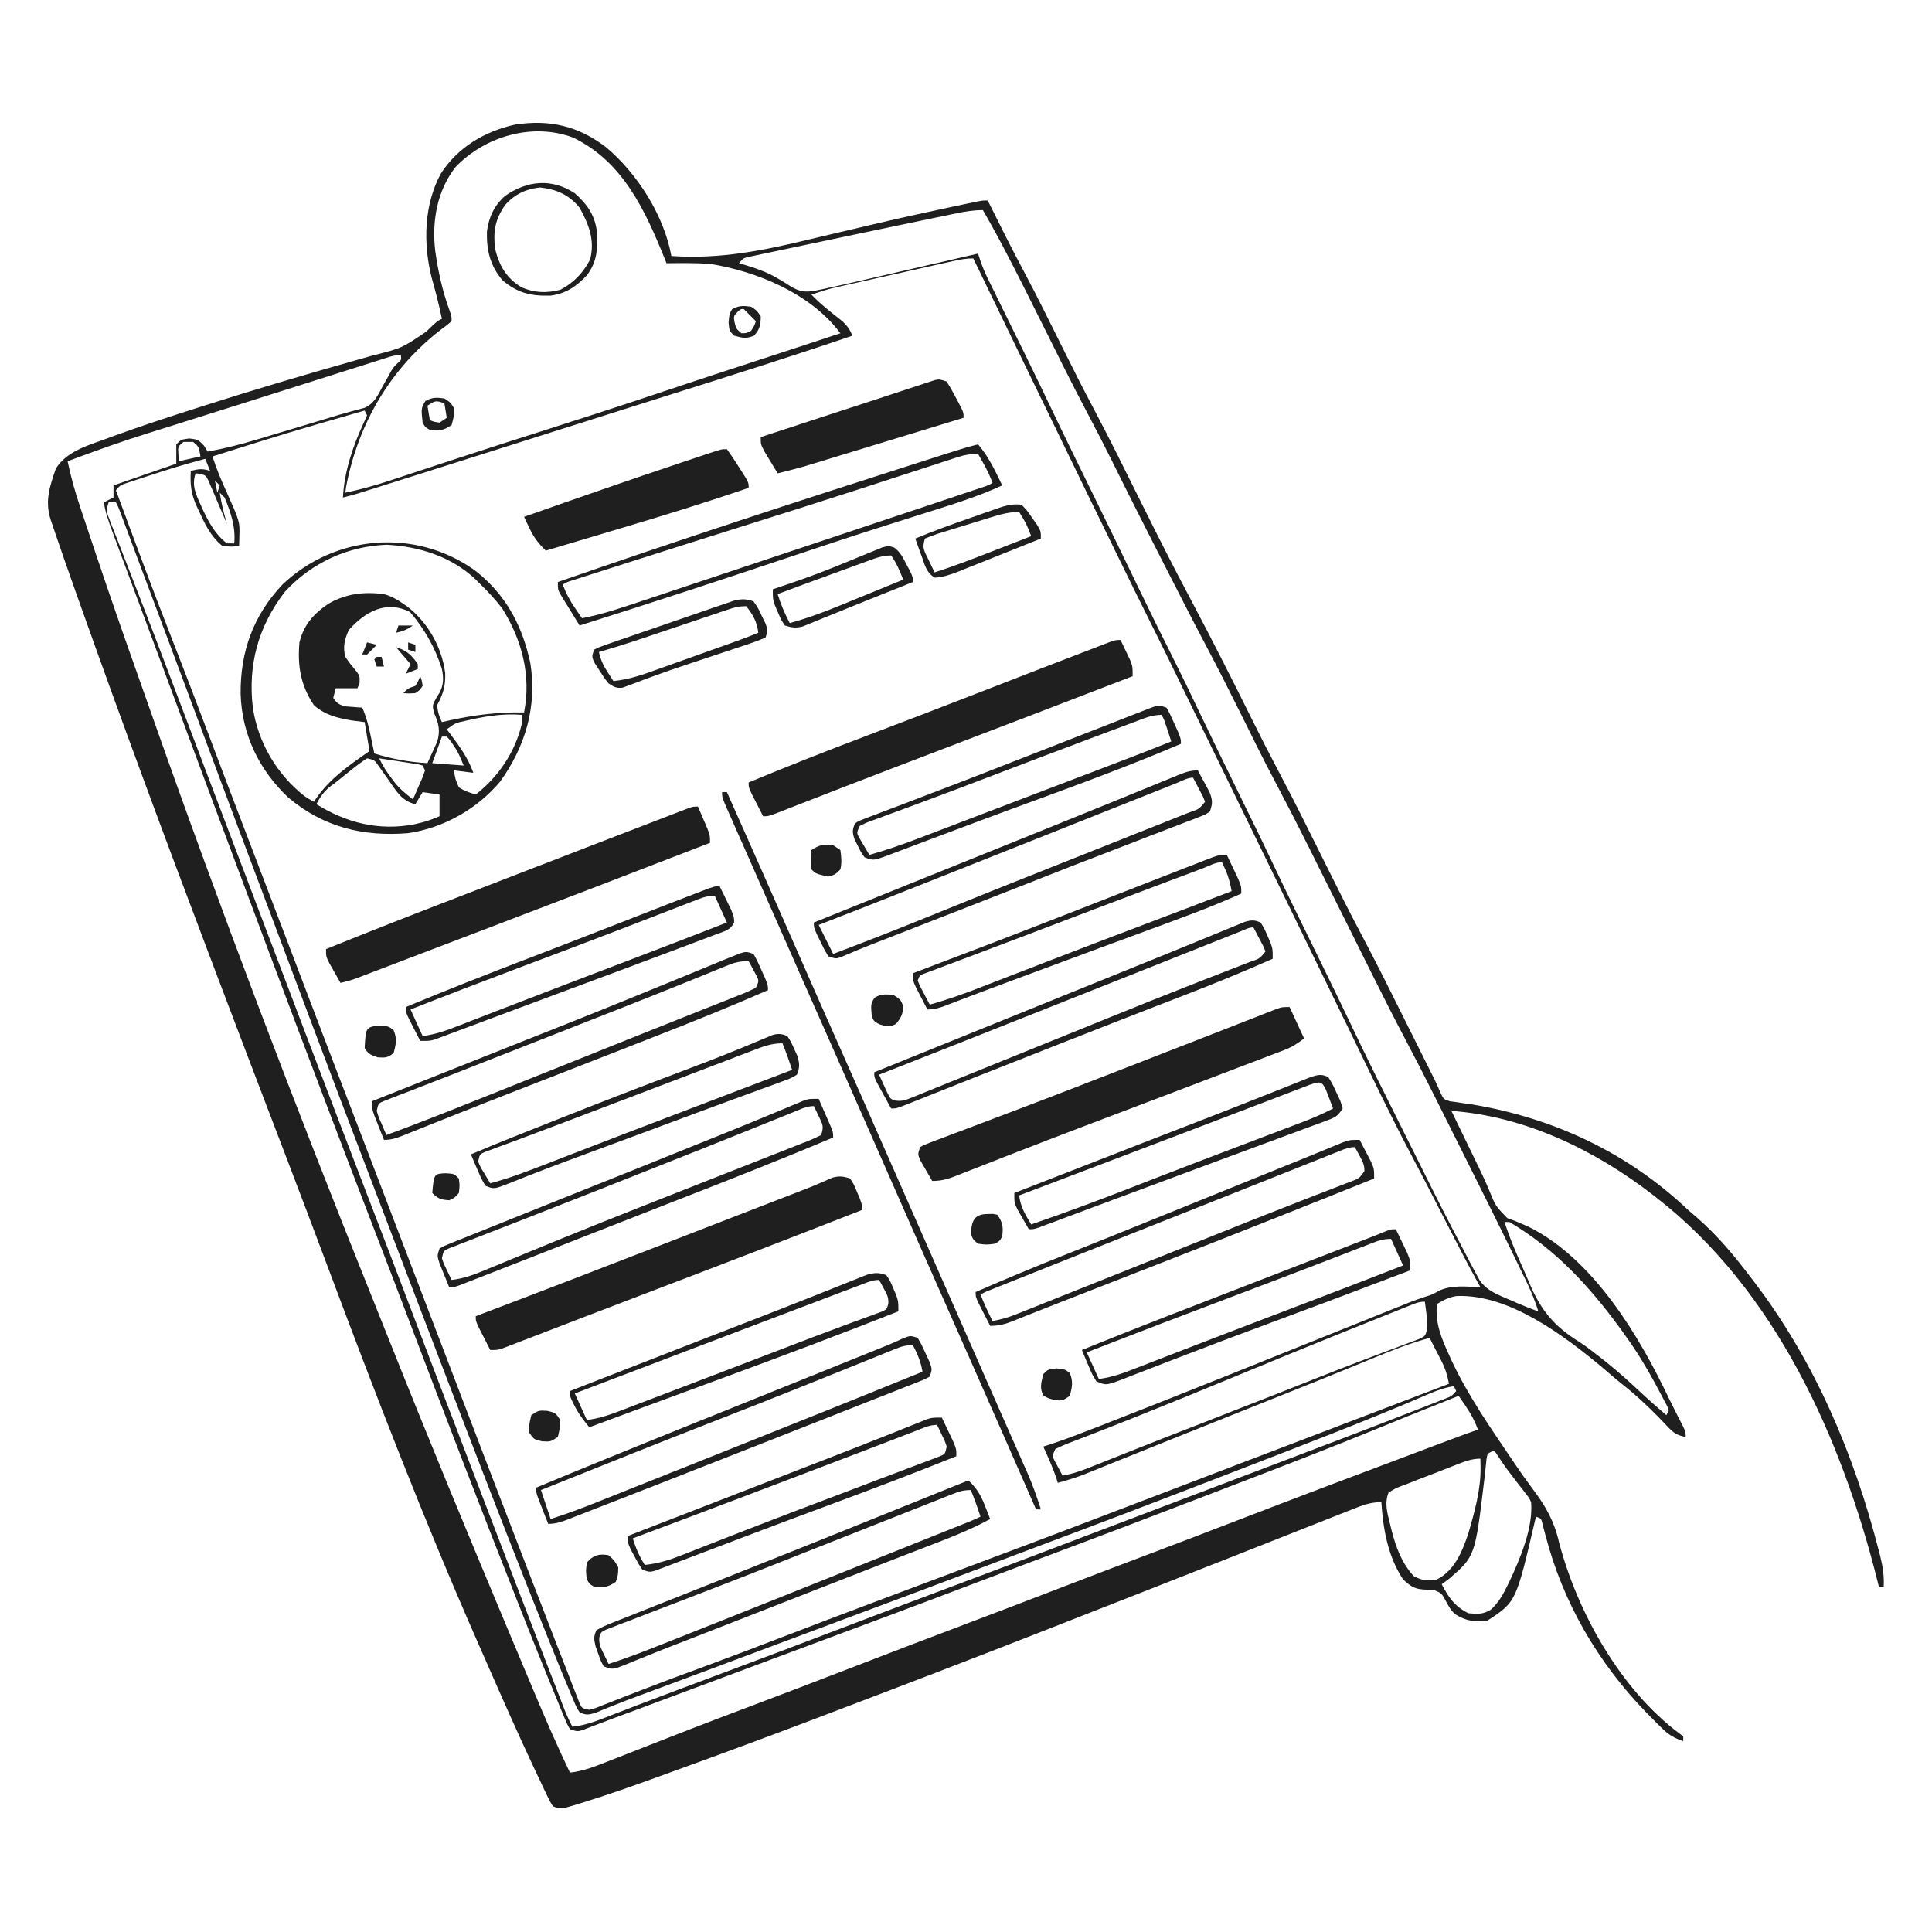 <svg width="400" height="400" viewBox="0 0 400 400" fill="none" xmlns="http://www.w3.org/2000/svg">
<path d="M125.498 30.5C131.983 35.961 137.453 44.562 138.998 53C149.107 53.697 158.117 51.857 167.851 49.496C169.745 49.039 171.642 48.595 173.539 48.151C174.295 47.975 175.05 47.798 175.806 47.621C176.179 47.533 176.551 47.446 176.936 47.356C178.054 47.093 179.172 46.829 180.29 46.564C185.616 45.304 190.956 44.121 196.311 42.986C196.851 42.871 196.851 42.871 197.402 42.754C198.409 42.541 199.417 42.329 200.424 42.117C200.996 41.998 201.567 41.878 202.156 41.754C203.498 41.5 203.498 41.5 204.498 41.5C204.624 41.753 204.749 42.006 204.878 42.267C207.108 46.767 209.352 51.257 211.717 55.688C214.74 61.362 217.578 67.132 220.435 72.891C222.375 76.796 224.344 80.68 226.389 84.531C229.832 91.023 233.072 97.617 236.342 104.197C239.646 110.842 242.988 117.459 246.473 124.011C250.915 132.374 255.189 140.821 259.392 149.306C261.176 152.901 263 156.47 264.881 160.016C268.125 166.137 271.188 172.348 274.269 178.551C276.785 183.613 279.301 188.67 281.954 193.662C285.154 199.687 288.176 205.801 291.217 211.906C291.808 213.09 292.399 214.274 292.99 215.458C294.065 217.613 295.14 219.768 296.214 221.924C296.442 222.375 296.669 222.826 296.904 223.291C297.391 224.282 297.835 225.294 298.267 226.31C298.894 227.585 298.894 227.585 300.148 227.999C300.599 228.059 301.05 228.119 301.514 228.182C302.026 228.261 302.539 228.341 303.066 228.423C303.621 228.5 304.177 228.577 304.748 228.656C321.72 231.49 336.982 238.649 349.498 250.5C350.194 251.107 350.891 251.712 351.592 252.313C355.768 255.981 359.143 260.085 362.498 264.5C362.851 264.961 362.851 264.961 363.211 265.431C375.745 281.883 383.891 301.14 388.998 321.094C389.154 321.699 389.154 321.699 389.314 322.317C389.828 324.425 390.11 326.313 389.998 328.5C389.668 328.5 389.338 328.5 388.998 328.5C388.903 328.116 388.808 327.733 388.711 327.337C381.342 297.892 367.572 267.095 342.998 248C342.719 247.782 342.439 247.564 342.151 247.339C330.203 238.101 315.732 231.103 300.498 230C300.793 230.608 300.793 230.608 301.093 231.228C301.838 232.764 302.581 234.301 303.324 235.838C303.643 236.497 303.962 237.156 304.281 237.815C304.591 238.454 304.901 239.095 305.211 239.735C305.52 240.375 305.831 241.015 306.143 241.654C306.898 243.21 307.621 244.768 308.284 246.365C309.633 249.69 309.633 249.69 312.077 252.207C312.628 252.407 313.18 252.607 313.748 252.813C314.37 253.071 314.99 253.337 315.606 253.609C315.92 253.748 316.233 253.887 316.557 254.029C329.942 260.72 339.421 276.639 345.56 289.588C345.997 290.497 346.449 291.397 346.909 292.295C347.324 293.108 347.324 293.108 347.748 293.938C347.991 294.411 348.233 294.884 348.483 295.371C348.998 296.5 348.998 296.5 348.998 297.5C347.378 297.211 346.591 296.769 345.465 295.578C345.184 295.287 344.903 294.996 344.613 294.696C344.17 294.228 344.17 294.228 343.717 293.75C341.212 291.175 338.666 288.792 335.84 286.565C334.43 285.446 333.078 284.272 331.717 283.094C323.784 276.486 312.395 267.889 301.582 268.33C300.032 268.573 298.816 269.168 297.498 270C297.115 273.915 298.392 276.979 299.998 280.5C300.141 280.816 300.283 281.132 300.43 281.457C303.902 288.951 308.665 295.72 313.28 302.541C313.505 302.875 313.73 303.208 313.962 303.552C315.071 305.182 316.202 306.787 317.393 308.359C320.035 311.863 321.797 314.984 322.78 319.313C326.555 333.755 335.482 349.769 347.704 358.9C347.966 359.098 348.228 359.296 348.498 359.5C348.498 359.83 348.498 360.16 348.498 360.5C346.689 359.867 345.488 359.185 344.123 357.842C343.781 357.505 343.439 357.169 343.087 356.823C342.728 356.458 342.368 356.094 341.998 355.719C341.623 355.339 341.248 354.959 340.861 354.568C330.809 344.208 323.614 331.834 319.974 317.87C319.861 317.439 319.747 317.009 319.629 316.565C319.531 316.178 319.433 315.792 319.332 315.394C319.076 314.397 319.076 314.397 317.998 314C317.936 314.272 317.873 314.543 317.809 314.823C313.882 331.653 313.882 331.653 307.998 335.5C305.36 335.877 303.613 335.658 301.286 334.209C300.35 333.366 299.896 332.518 299.311 331.406C298.481 329.876 298.481 329.876 296.95 329.201C296.168 329.15 295.385 329.111 294.602 329.084C292.738 328.942 291.851 328.26 290.498 327C287.352 322.258 286.357 316.586 285.998 311C283.721 311 282.061 311.656 279.987 312.486C279.587 312.643 279.187 312.8 278.775 312.962C277.452 313.482 276.132 314.007 274.811 314.531C273.878 314.899 272.946 315.266 272.013 315.633C269.625 316.574 267.239 317.518 264.853 318.464C262.84 319.261 260.825 320.055 258.811 320.85C256.542 321.745 254.273 322.64 252.005 323.536C242.027 327.481 232.036 331.394 222.045 335.307C220.132 336.056 218.218 336.806 216.305 337.557C201.24 343.469 186.128 349.256 170.998 355C170.292 355.268 170.292 355.268 169.571 355.542C159.584 359.336 149.567 363.047 139.521 366.684C138.444 367.075 137.367 367.466 136.291 367.857C131.011 369.777 125.721 371.645 120.35 373.295C119.931 373.426 119.513 373.557 119.081 373.692C116.179 374.56 116.179 374.56 114.498 374C113.858 372.99 113.858 372.99 113.211 371.631C112.964 371.117 112.717 370.602 112.463 370.073C112.196 369.502 111.929 368.932 111.655 368.344C111.368 367.739 111.082 367.134 110.795 366.529C107.227 358.965 103.857 351.311 100.503 343.65C100.011 342.529 99.518 341.407 99.024 340.286C87.827 314.836 77.83 288.938 68.091 262.904C64.987 254.611 61.849 246.332 58.686 238.063C58.467 237.491 58.248 236.919 58.023 236.329C57.148 234.04 56.272 231.751 55.396 229.463C51.808 220.084 48.241 210.698 44.684 201.309C44.208 200.053 43.732 198.798 43.257 197.543C34.027 173.196 24.982 148.792 16.28 124.25C16.104 123.754 15.928 123.257 15.746 122.746C14.15 118.241 12.56 113.735 11.032 109.207C10.837 108.632 10.643 108.057 10.443 107.464C9.281 103.638 10.281 100.737 11.561 97.025C13.752 93.46 18.209 92.212 21.975 90.848C22.499 90.655 23.023 90.462 23.563 90.263C29.286 88.178 35.069 86.285 40.873 84.438C41.431 84.259 41.987 84.081 42.562 83.897C52.555 80.7 62.609 77.73 72.703 74.867C73.227 74.718 73.751 74.57 74.291 74.416C75.261 74.142 76.231 73.868 77.201 73.597C83.198 72.085 83.198 72.085 88.217 68.688C90.458 66.52 90.458 66.52 91.498 66C90.879 63.094 90.167 60.241 89.34 57.387C87.597 50.313 87.769 42.349 91.311 35.875C94.87 30.445 100.27 27.253 106.561 25.812C113.759 24.685 119.691 26.05 125.498 30.5ZM94.311 34.594C90.449 39.542 89.39 45.888 90.116 51.985C90.72 56.26 91.622 60.326 93.114 64.389C93.498 65.5 93.498 65.5 93.498 66.5C92.672 67.223 92.672 67.223 91.53 68.062C80.914 76.153 74.159 87.646 71.655 100.807C71.603 101.2 71.552 101.594 71.498 102C74.72 101.333 77.799 100.473 80.918 99.434C81.388 99.279 81.857 99.125 82.341 98.966C83.354 98.632 84.367 98.298 85.379 97.963C88.122 97.055 90.867 96.155 93.612 95.254C94.464 94.974 94.464 94.974 95.333 94.689C100.82 92.889 106.32 91.131 111.822 89.379C120.035 86.764 128.234 84.114 136.405 81.37C144.878 78.526 153.377 75.759 161.873 72.983C162.745 72.698 162.745 72.698 163.635 72.407C164.731 72.049 165.828 71.69 166.925 71.332C169.285 70.562 171.645 69.789 173.998 69C167.913 60.828 156.779 56.187 146.967 54.625C143.978 54.435 140.993 54.462 137.998 54.5C137.844 54.115 137.844 54.115 137.687 53.723C133.613 43.635 129.019 33.499 118.686 28.5C110.299 25.32 100.432 28.191 94.311 34.594ZM198.022 44.164C197.49 44.273 197.49 44.273 196.948 44.384C195.756 44.629 194.565 44.877 193.373 45.125C192.53 45.3 191.686 45.475 190.842 45.65C188.442 46.148 186.044 46.651 183.645 47.154C181.881 47.525 180.116 47.894 178.352 48.262C175.15 48.932 171.95 49.606 168.75 50.284C167.477 50.553 166.204 50.821 164.93 51.088C163.131 51.465 161.333 51.847 159.536 52.23C158.99 52.344 158.445 52.457 157.883 52.574C157.135 52.735 157.135 52.735 156.373 52.899C155.718 53.038 155.718 53.038 155.05 53.179C153.903 53.439 153.903 53.439 152.998 54.5C153.345 54.598 153.691 54.696 154.047 54.797C156.445 55.53 158.708 56.284 160.873 57.559C161.191 57.744 161.508 57.929 161.834 58.12C162.448 58.489 163.055 58.87 163.652 59.267C165.536 60.394 166.763 60.587 168.921 60.146C169.408 60.048 169.895 59.95 170.397 59.848C173.339 59.209 176.275 58.55 179.207 57.871C179.883 57.715 180.559 57.56 181.235 57.405C182.995 57 184.755 56.593 186.515 56.186C188.318 55.77 190.122 55.355 191.925 54.94C195.45 54.128 198.974 53.314 202.498 52.5C202.714 53.174 202.714 53.174 202.934 53.862C203.398 55.208 203.899 56.434 204.527 57.708C204.828 58.323 204.828 58.323 205.136 58.951C205.352 59.388 205.568 59.825 205.791 60.275C206.018 60.736 206.244 61.197 206.477 61.672C206.961 62.657 207.445 63.641 207.931 64.625C209.201 67.201 210.465 69.779 211.731 72.358C212.102 73.112 212.102 73.112 212.48 73.882C214.162 77.308 215.826 80.742 217.467 84.188C220.579 90.711 223.77 97.195 226.951 103.685C229.933 109.771 232.906 115.86 235.842 121.969C238.131 126.731 240.472 131.465 242.846 136.186C244.646 139.773 246.389 143.385 248.11 147.011C250.617 152.276 253.185 157.512 255.748 162.75C261.349 174.197 261.349 174.197 263.717 179.188C266.878 185.846 270.138 192.457 273.384 199.075C275.404 203.195 277.416 207.317 279.384 211.462C283.078 219.241 286.923 226.943 290.774 234.644C291.57 236.236 292.364 237.828 293.158 239.421C298.684 250.534 298.684 250.534 304.438 261.529C304.673 261.973 304.907 262.416 305.149 262.872C305.475 263.47 305.475 263.47 305.808 264.079C305.992 264.418 306.175 264.756 306.364 265.105C307.521 266.737 309.084 267.617 310.891 268.395C311.239 268.545 311.586 268.696 311.945 268.852C312.303 269.004 312.661 269.156 313.03 269.313C313.39 269.469 313.75 269.624 314.121 269.785C315.568 270.409 317.003 271.002 318.498 271.5C317.856 269.464 317.103 267.565 316.173 265.644C315.905 265.089 315.637 264.534 315.361 263.962C315.066 263.356 314.77 262.75 314.475 262.145C314.164 261.503 313.853 260.862 313.541 260.22C310.074 253.088 306.533 245.992 302.982 238.902C302.052 237.045 301.124 235.186 300.196 233.328C299.461 231.855 298.724 230.383 297.987 228.911C297.645 228.227 297.303 227.542 296.961 226.858C295.037 223.005 293.072 219.177 291.058 215.37C288.718 210.948 286.462 206.487 284.233 202.008C283.569 200.672 282.903 199.337 282.237 198.003C280.585 194.692 278.935 191.38 277.285 188.068C275.882 185.253 274.479 182.438 273.074 179.623C272.428 178.328 271.783 177.032 271.138 175.736C268.881 171.208 266.574 166.711 264.208 162.239C262.769 159.52 261.361 156.789 259.998 154.031C259.795 153.623 259.592 153.215 259.383 152.795C258.545 151.111 257.709 149.425 256.873 147.74C254.447 142.85 251.983 137.985 249.428 133.161C246.796 128.186 244.243 123.17 241.686 118.156C241.426 117.646 241.165 117.136 240.897 116.611C237.285 109.536 233.695 102.451 230.173 95.331C228.543 92.047 226.868 88.794 225.151 85.555C221.897 79.41 218.821 73.176 215.728 66.949C213.111 61.683 210.486 56.423 207.748 51.219C207.55 50.841 207.351 50.464 207.147 50.075C205.973 47.858 204.754 45.672 203.498 43.5C201.54 43.5 199.936 43.77 198.022 44.164ZM197.214 54.081C196.643 54.208 196.072 54.335 195.484 54.465C194.867 54.605 194.25 54.743 193.614 54.887C192.979 55.029 192.345 55.171 191.691 55.317C190.347 55.617 189.003 55.919 187.66 56.222C185.944 56.609 184.227 56.992 182.51 57.375C180.867 57.742 179.225 58.111 177.582 58.48C176.661 58.686 176.661 58.686 175.721 58.896C175.146 59.026 174.57 59.156 173.977 59.29C173.221 59.46 173.221 59.46 172.45 59.633C170.936 60.016 169.473 60.489 167.998 61C169.927 63.011 172.077 64.676 174.268 66.391C175.431 67.439 175.868 68.113 176.498 69.5C163.827 73.819 151.065 77.843 138.295 81.859C131.406 84.026 124.522 86.212 117.639 88.4C107.247 91.704 96.852 95 86.452 98.278C85.263 98.652 84.074 99.027 82.885 99.402C81.254 99.916 79.624 100.43 77.993 100.943C77.512 101.095 77.032 101.247 76.537 101.403C76.097 101.541 75.657 101.679 75.204 101.822C74.824 101.941 74.444 102.061 74.052 102.185C73.04 102.488 72.025 102.753 70.998 103C71.279 97.754 72.979 92.564 75.186 87.812C75.454 87.214 75.722 86.616 75.998 86C75.833 85.67 75.668 85.34 75.498 85C59.691 89.563 59.691 89.563 43.998 94.5C44.754 96.918 45.712 99.194 46.748 101.5C49.651 107.961 49.651 107.961 49.561 110.938C49.552 111.328 49.543 111.719 49.534 112.121C49.522 112.411 49.51 112.701 49.498 113C47.936 113.219 47.936 113.219 45.998 113C43.545 110.955 42.366 108.389 41.061 105.531C40.906 105.197 40.75 104.864 40.59 104.52C39.537 102.075 39.35 100.157 39.498 97.5C41.142 97.1 41.854 96.952 43.498 97.5C43.168 96.675 42.838 95.85 42.498 95C38.522 96.039 34.616 97.233 30.717 98.531C29.909 98.795 29.909 98.795 29.083 99.064C28.313 99.319 28.313 99.319 27.528 99.58C27.065 99.733 26.603 99.886 26.126 100.043C24.923 100.445 24.923 100.445 23.998 101.5C27.754 111.672 31.512 121.841 35.467 131.938C38.067 138.576 40.611 145.234 43.123 151.906C46.038 159.644 48.974 167.374 51.936 175.094C55.055 183.224 58.159 191.359 61.248 199.5C65.44 210.543 69.659 221.576 73.888 232.604C75.728 237.402 77.567 242.201 79.405 247C79.68 247.718 79.68 247.718 79.96 248.45C82.838 255.963 85.709 263.478 88.578 270.994C96.98 293.005 105.389 315.013 113.909 336.979C114.455 338.389 115 339.8 115.545 341.211C116.264 343.074 116.988 344.934 117.718 346.793C118.08 347.718 118.437 348.646 118.793 349.573C119.106 350.365 119.106 350.365 119.426 351.172C119.6 351.616 119.773 352.061 119.952 352.519C120.449 353.671 120.449 353.671 121.998 354C123.28 353.661 123.28 353.661 124.702 353.074C125.261 352.858 125.82 352.642 126.396 352.419C127.007 352.178 127.619 351.936 128.248 351.688C129.227 351.307 130.207 350.929 131.186 350.55C131.878 350.283 132.569 350.015 133.261 349.747C137.61 348.062 141.988 346.454 146.365 344.842C151.573 342.923 156.756 340.945 161.935 338.948C167.8 336.688 173.679 334.466 179.561 332.25C180.717 331.814 181.872 331.378 183.028 330.942C188.544 328.862 194.063 326.787 199.584 324.721C200.07 324.539 200.556 324.357 201.057 324.17C201.541 323.989 202.024 323.808 202.522 323.622C216.217 318.498 229.879 313.289 243.534 308.061C246.658 306.865 249.783 305.67 252.908 304.475C253.898 304.097 254.887 303.718 255.877 303.339C261.86 301.051 267.846 298.771 273.833 296.492C282.558 293.17 291.279 289.837 299.998 286.5C299.655 284.627 299.162 283.162 298.28 281.469C298.064 281.051 297.848 280.632 297.625 280.201C297.315 279.607 297.315 279.607 296.998 279C296.664 278.334 296.331 277.667 295.998 277C292.09 278.048 288.377 279.503 284.643 281.047C283.23 281.631 281.814 282.21 280.399 282.79C279.667 283.09 278.935 283.39 278.202 283.69C274.726 285.115 271.239 286.514 267.748 287.906C267.145 288.147 266.542 288.388 265.921 288.636C264.971 289.015 264.022 289.394 263.072 289.773C259.617 291.152 256.164 292.533 252.71 293.915C251.012 294.595 249.313 295.274 247.614 295.953C243.807 297.475 240.001 298.998 236.198 300.531C234.587 301.18 232.975 301.828 231.364 302.476C230.608 302.78 229.853 303.085 229.097 303.391C228.054 303.813 227.01 304.233 225.965 304.652C225.378 304.89 224.79 305.127 224.185 305.371C222.467 306.012 220.766 306.521 218.998 307C218.875 306.598 218.751 306.196 218.623 305.781C217.868 303.628 216.943 301.575 215.998 299.5C216.595 299.309 217.191 299.117 217.805 298.92C221.109 297.816 224.348 296.547 227.592 295.281C227.957 295.139 228.323 294.997 228.699 294.851C245.381 288.354 261.973 281.625 278.587 274.958C280.471 274.203 282.355 273.448 284.239 272.693C285.46 272.203 286.681 271.712 287.902 271.221C288.622 270.932 289.341 270.644 290.061 270.356C290.66 270.115 291.26 269.874 291.877 269.626C292.948 269.213 294.028 268.825 295.118 268.466C296.558 268.021 296.558 268.021 298.03 267.188C300.68 265.994 303.661 266.406 306.498 266.5C306.332 266.2 306.165 265.9 305.994 265.591C303.638 261.313 301.411 256.972 299.186 252.625C298.377 251.047 297.568 249.469 296.758 247.891C296.461 247.312 296.461 247.312 296.159 246.722C294.859 244.193 293.54 241.674 292.21 239.161C288.017 231.231 284.151 223.138 280.242 215.066C278.448 211.361 276.643 207.661 274.839 203.961C273.849 201.931 272.86 199.901 271.871 197.871C271.476 197.058 271.08 196.246 270.684 195.433C269.699 193.412 268.715 191.391 267.73 189.369C263.074 179.81 258.415 170.252 253.752 160.696C251.631 156.35 249.513 152.003 247.397 147.654C246.969 146.775 246.541 145.897 246.114 145.018C245.315 143.377 244.517 141.735 243.719 140.094C242.015 136.59 240.301 133.092 238.553 129.609C236.082 124.685 233.666 119.733 231.248 114.781C231.008 114.289 230.768 113.797 230.52 113.29C226.65 105.37 222.796 97.443 218.956 89.508C217.76 87.04 216.563 84.572 215.364 82.106C215.184 81.736 215.004 81.366 214.819 80.985C214.455 80.237 214.092 79.488 213.728 78.74C210.508 72.116 207.298 65.487 204.099 58.853C203.828 58.292 203.558 57.732 203.28 57.154C203.043 56.663 202.807 56.173 202.563 55.667C202.212 54.943 201.858 54.22 201.498 53.5C199.96 53.5 198.714 53.745 197.214 54.081ZM78.722 74.499C78.384 74.605 78.046 74.712 77.697 74.822C76.567 75.179 75.438 75.538 74.309 75.897C73.514 76.148 72.719 76.4 71.923 76.651C69.794 77.324 67.665 77.999 65.537 78.675C63.345 79.371 61.153 80.064 58.961 80.759C56.361 81.582 53.76 82.407 51.159 83.231C46.524 84.701 41.888 86.166 37.248 87.621C35.893 88.047 34.537 88.474 33.182 88.9C32.391 89.148 31.599 89.396 30.808 89.643C25.134 91.412 19.561 93.406 13.998 95.5C14.671 98.766 15.554 101.881 16.618 105.039C16.776 105.515 16.934 105.991 17.098 106.481C17.614 108.03 18.134 109.577 18.655 111.125C19.019 112.213 19.383 113.3 19.748 114.388C22.496 122.575 25.317 130.735 28.21 138.872C29.305 141.951 30.391 145.034 31.475 148.117C45.758 188.705 61.086 228.914 77.127 268.838C78.4 272.008 79.67 275.179 80.934 278.354C88.752 297.986 96.832 317.51 104.998 337C105.214 337.514 105.429 338.028 105.651 338.558C106.945 341.646 108.241 344.733 109.539 347.819C109.942 348.776 110.345 349.734 110.747 350.692C113.052 356.184 115.428 361.627 117.998 367C120.861 366.681 123.345 365.672 126 364.619C126.489 364.428 126.978 364.237 127.482 364.04C128.533 363.629 129.584 363.217 130.635 362.804C133.428 361.704 136.225 360.615 139.022 359.523C139.581 359.305 140.141 359.086 140.718 358.861C145.351 357.052 149.999 355.282 154.655 353.531C162.116 350.723 169.559 347.867 176.998 345C184.912 341.951 192.831 338.917 200.766 335.925C207.014 333.569 213.249 331.178 219.479 328.775C225.775 326.348 232.081 323.95 238.394 321.568C244.355 319.318 250.304 317.042 256.248 314.75C269.326 309.71 282.44 304.768 295.561 299.844C296.002 299.678 296.443 299.513 296.897 299.342C298.14 298.876 299.384 298.409 300.627 297.943C300.998 297.804 301.369 297.665 301.751 297.522C303.161 296.994 304.57 296.476 305.998 296C305.336 294.189 304.527 292.683 303.436 291.094C303.167 290.699 302.897 290.304 302.62 289.897C302.415 289.601 302.21 289.305 301.998 289C300.196 289.718 298.394 290.437 296.592 291.156C295.74 291.497 295.74 291.497 294.87 291.844C292.054 292.97 289.24 294.102 286.436 295.258C276.183 299.482 265.836 303.456 255.484 307.43C253.999 308 252.515 308.57 251.032 309.141C239.443 313.598 227.841 318.014 216.211 322.362C215.617 322.584 215.617 322.584 215.01 322.811C214.426 323.029 214.426 323.029 213.831 323.251C210.299 324.573 206.773 325.909 203.248 327.25C190.824 331.973 178.374 336.625 165.912 341.247C160.77 343.154 155.632 345.072 150.498 347C144.7 349.178 138.898 351.343 133.092 353.5C132.724 353.637 132.356 353.774 131.976 353.915C130.261 354.552 128.546 355.188 126.829 355.82C125.658 356.255 124.49 356.697 123.326 357.148C122.834 357.337 122.343 357.525 121.836 357.719C121.416 357.883 120.996 358.048 120.563 358.217C119.498 358.5 119.498 358.5 117.998 358C117.401 356.945 117.401 356.945 116.821 355.539C116.603 355.018 116.385 354.496 116.161 353.959C115.93 353.391 115.699 352.822 115.461 352.236C115.218 351.649 114.975 351.062 114.725 350.458C113.976 348.641 113.236 346.821 112.498 345C112.285 344.475 112.073 343.951 111.853 343.41C110.413 339.854 109 336.288 107.592 332.719C107.262 331.883 107.262 331.883 106.925 331.03C99.409 312.013 92.089 292.921 84.841 273.801C82.671 268.08 80.49 262.363 78.287 256.655C63.287 217.77 48.782 178.692 31.71 132.767C30.755 130.189 29.796 127.613 28.837 125.037C28.043 122.906 27.252 120.774 26.46 118.642C26.073 117.599 25.684 116.556 25.295 115.513C24.755 114.062 24.216 112.611 23.678 111.16C23.515 110.726 23.353 110.291 23.185 109.843C22.47 107.907 21.809 106.051 21.498 104C22.158 103.67 22.818 103.34 23.498 103C23.498 102.175 23.498 101.35 23.498 100.5C29.933 98.272 29.933 98.272 36.498 96C36.498 94.68 36.498 93.36 36.498 92C37.498 91 37.498 91 39.186 90.781C40.998 91 40.998 91 42.217 92.25C42.475 92.662 42.733 93.075 42.998 93.5C46.558 92.856 49.991 91.973 53.452 90.924C53.954 90.773 54.457 90.623 54.975 90.468C56.567 89.991 58.158 89.511 59.748 89.031C60.815 88.711 61.883 88.391 62.95 88.071C66.567 86.988 66.567 86.988 70.18 85.892C71.081 85.624 71.987 85.37 72.895 85.129C73.34 85.008 73.785 84.887 74.244 84.763C74.641 84.66 75.038 84.557 75.447 84.451C77.432 83.6 78.252 81.842 79.217 80C79.621 79.28 80.027 78.562 80.434 77.844C80.604 77.526 80.774 77.208 80.948 76.881C81.498 76 81.498 76 82.315 75.197C83.115 74.544 83.115 74.544 82.998 73.5C81.475 73.5 80.172 74.039 78.722 74.499ZM37.998 91.5C36.824 92.449 36.824 92.449 36.936 94.062C36.957 94.537 36.977 95.011 36.998 95.5C38.483 95.17 39.968 94.84 41.498 94.5C41.184 92.514 41.184 92.514 39.998 91.5C39.338 91.5 38.678 91.5 37.998 91.5ZM43.498 97.5C43.998 98.5 43.998 98.5 43.998 98.5L43.498 97.5ZM40.498 98C39.665 100.439 40.48 102.179 41.498 104.406C41.657 104.76 41.816 105.115 41.979 105.48C43.215 108.127 44.618 110.709 46.998 112.5C47.493 112.5 47.988 112.5 48.498 112.5C48.808 109.098 47.8 106.129 46.498 103C46.168 102.67 45.838 102.34 45.498 102C45.825 104.233 46.365 106.335 46.998 108.5C46.873 108.2 46.747 107.899 46.617 107.59C46.044 106.234 45.459 104.883 44.873 103.531C44.676 103.059 44.478 102.586 44.274 102.099C44.077 101.649 43.881 101.2 43.678 100.736C43.411 100.112 43.411 100.112 43.139 99.475C42.577 98.407 42.577 98.407 41.425 98.11C41.119 98.074 40.813 98.037 40.498 98ZM43.998 98.5C44.498 99.5 44.498 99.5 44.498 99.5L43.998 98.5ZM44.498 99.5C44.663 100.325 44.828 101.15 44.998 102C45.163 101.505 45.328 101.01 45.498 100.5C45.168 100.17 44.838 99.84 44.498 99.5ZM22.498 104C21.944 105.664 22.012 105.882 22.617 107.431C22.767 107.822 22.917 108.212 23.072 108.615C23.241 109.042 23.41 109.468 23.584 109.908C23.759 110.359 23.933 110.81 24.113 111.275C24.494 112.258 24.877 113.241 25.263 114.224C25.883 115.806 26.498 117.389 27.111 118.974C27.756 120.638 28.4 122.302 29.046 123.965C31.072 129.177 33.063 134.403 35.045 139.632C35.631 141.175 36.217 142.719 36.803 144.262C40.338 153.571 43.868 162.882 47.399 172.193C50.767 181.073 54.138 189.953 57.513 198.83C57.901 199.852 58.29 200.873 58.678 201.895C58.965 202.65 58.965 202.65 59.258 203.42C60.623 207.012 61.987 210.606 63.35 214.199C67.582 225.354 71.838 236.5 76.127 247.633C79.209 255.633 82.27 263.641 85.311 271.656C89.295 282.158 93.304 292.65 97.326 303.137C98.629 306.535 99.93 309.934 101.229 313.334C105.004 323.21 108.793 333.082 112.609 342.942C113.033 344.036 113.456 345.13 113.878 346.224C114.464 347.74 115.051 349.256 115.639 350.772C115.813 351.222 115.987 351.673 116.166 352.138C116.409 352.761 116.409 352.761 116.656 353.397C116.865 353.937 116.865 353.937 117.078 354.488C117.506 355.519 117.987 356.508 118.498 357.5C121.586 357.184 124.319 355.992 127.186 354.875C128.49 354.374 129.794 353.873 131.098 353.373C131.465 353.232 131.832 353.091 132.21 352.946C137.383 350.963 142.576 349.031 147.765 347.09C157.191 343.563 166.61 340.017 176.011 336.424C182.913 333.786 189.828 331.183 196.748 328.594C207.522 324.562 218.278 320.483 229.029 316.39C234.978 314.126 240.93 311.87 246.882 309.614C251.133 308.002 255.383 306.39 259.633 304.777C261.774 303.964 263.916 303.152 266.057 302.34C274.849 299.007 283.638 295.667 292.396 292.243C293.122 291.96 293.849 291.676 294.577 291.394C295.562 291.012 296.546 290.626 297.53 290.238C298.082 290.022 298.634 289.806 299.204 289.583C300.546 289.071 300.546 289.071 301.498 288C301.333 287.67 301.168 287.34 300.998 287C298.682 287.339 296.658 288.227 294.53 289.156C281.822 294.596 268.891 299.519 255.998 304.5C255.269 304.782 255.269 304.782 254.524 305.07C240.874 310.346 227.208 315.572 213.498 320.69C209.655 322.126 205.819 323.58 201.983 325.036C194.037 328.051 186.075 331.025 178.108 333.984C171.66 336.38 165.217 338.79 158.778 341.208C151.09 344.095 143.395 346.961 135.697 349.817C135.268 349.977 134.839 350.136 134.396 350.301C133.566 350.609 132.736 350.916 131.905 351.223C130.097 351.894 128.296 352.575 126.509 353.302C125.93 353.536 125.351 353.771 124.754 354.012C124.018 354.319 124.018 354.319 123.267 354.632C121.885 355.033 121.285 355.147 119.998 354.5C119.371 353.539 119.371 353.539 118.825 352.232C118.61 351.727 118.394 351.221 118.173 350.7C117.824 349.843 117.824 349.843 117.467 348.969C117.211 348.353 116.953 347.738 116.696 347.122C115.781 344.921 114.888 342.711 113.998 340.5C113.739 339.855 113.739 339.855 113.473 339.196C107.507 324.353 101.731 309.435 95.998 294.5C95.724 293.786 95.724 293.786 95.445 293.058C90.425 279.984 85.431 266.901 80.45 253.812C79.362 250.952 78.27 248.093 77.178 245.234C68.45 222.385 59.861 199.481 51.27 176.579C50.852 175.464 50.434 174.349 50.015 173.234C46.747 164.524 43.495 155.808 40.259 147.087C38.256 141.689 36.242 136.296 34.217 130.906C33.748 129.657 33.279 128.407 32.81 127.158C32.497 126.325 32.185 125.492 31.872 124.66C30.815 121.845 29.761 119.029 28.707 116.213C28.291 115.1 27.874 113.986 27.458 112.873C27.195 112.171 26.933 111.47 26.671 110.768C26.313 109.81 25.955 108.852 25.596 107.895C25.395 107.357 25.194 106.819 24.987 106.265C24.532 105.028 24.532 105.028 23.998 104C23.503 104 23.008 104 22.498 104ZM311.498 253C312.612 256.504 314.076 259.839 315.58 263.187C315.918 263.95 316.248 264.717 316.57 265.487C319.001 271.291 321.732 274.574 327.077 277.902C328.653 278.924 330.119 280.087 331.592 281.25C331.895 281.489 332.197 281.727 332.508 281.973C334.995 283.946 337.324 286.07 339.643 288.236C341.392 289.867 343.187 291.439 344.998 293C345.163 292.67 345.328 292.34 345.498 292C345.162 291.061 345.162 291.061 344.594 290.035C344.388 289.64 344.181 289.246 343.968 288.839C343.627 288.207 343.627 288.207 343.28 287.563C343.05 287.132 342.82 286.701 342.583 286.258C340.741 282.857 338.762 279.639 336.498 276.5C336.156 276.021 335.814 275.542 335.461 275.049C329.015 266.241 321.968 258.583 312.498 253C312.168 253 311.838 253 311.498 253ZM291.955 270.267C291.528 270.437 291.101 270.607 290.661 270.782C290.192 270.971 289.723 271.159 289.241 271.354C288.75 271.55 288.259 271.746 287.753 271.948C286.126 272.599 284.5 273.252 282.873 273.906C281.739 274.361 280.604 274.816 279.47 275.271C271.491 278.475 263.537 281.738 255.595 285.033C249.224 287.676 242.842 290.288 236.436 292.844C235.898 293.059 235.898 293.059 235.35 293.278C231.979 294.625 228.606 295.963 225.217 297.266C224.738 297.452 224.26 297.637 223.766 297.829C222.914 298.159 222.061 298.484 221.205 298.803C220.286 299.16 219.388 299.574 218.498 300C217.847 301.427 217.847 301.427 218.387 302.522C218.579 302.875 218.77 303.229 218.967 303.594C219.157 303.952 219.347 304.309 219.543 304.678C219.769 305.085 219.769 305.085 219.998 305.5C221.996 305.167 223.753 304.561 225.631 303.811C225.938 303.689 226.244 303.567 226.56 303.442C227.229 303.176 227.897 302.91 228.565 302.643C230.417 301.901 232.271 301.167 234.125 300.432C234.519 300.275 234.913 300.119 235.319 299.958C239.473 298.308 243.637 296.686 247.803 295.065C253.354 292.903 258.904 290.738 264.446 288.553C264.846 288.395 265.247 288.237 265.66 288.074C267.636 287.294 269.611 286.513 271.584 285.728C275.091 284.335 278.601 282.954 282.134 281.626C283.69 281.041 285.243 280.449 286.797 279.856C287.529 279.58 288.263 279.306 288.998 279.037C290.005 278.668 291.007 278.286 292.008 277.902C292.576 277.691 293.144 277.479 293.729 277.262C295.108 276.619 295.108 276.619 295.439 275.239C295.499 273.985 295.447 272.838 295.28 271.594C295.203 271.001 295.203 271.001 295.125 270.397C295.083 270.101 295.042 269.805 294.998 269.5C293.804 269.5 293.066 269.823 291.955 270.267ZM307.998 301C307.749 302.039 307.749 302.039 307.643 303.301C307.589 303.78 307.535 304.259 307.479 304.753C307.424 305.267 307.368 305.782 307.311 306.313C305.407 322.194 305.407 322.194 300.092 326.813C299.566 327.204 299.04 327.596 298.498 328C299.906 330.712 301.177 332.589 303.998 334C305.925 334.182 307.085 334.264 308.741 333.207C310.205 331.802 311.089 330.333 311.967 328.531C312.136 328.19 312.305 327.848 312.479 327.497C314.711 322.76 317.448 316.325 316.998 311C316.549 310.052 316.549 310.052 315.866 309.221C315.626 308.904 315.387 308.587 315.141 308.261C314.888 307.938 314.634 307.614 314.373 307.281C313.881 306.637 313.388 305.991 312.897 305.346C312.659 305.037 312.422 304.728 312.177 304.41C311.533 303.547 310.936 302.667 310.35 301.764C310.069 301.347 309.788 300.93 309.498 300.5C308.887 300.463 308.887 300.463 307.998 301ZM301.041 303.443C300.656 303.593 300.271 303.742 299.874 303.896C299.061 304.214 298.248 304.533 297.436 304.853C296.191 305.342 294.94 305.817 293.69 306.292C292.9 306.602 292.111 306.913 291.323 307.225C290.947 307.365 290.572 307.505 290.185 307.65C289.011 308.099 289.011 308.099 287.498 309C286.588 311.223 287.253 313.334 287.811 315.594C287.902 315.97 287.994 316.347 288.088 316.735C289.009 320.33 290.165 323.526 292.686 326.313C294.489 327.257 295.485 327.347 297.498 327C301.17 325.168 302.75 321.197 303.998 317.5C305.271 313.132 306.608 308.378 306.53 303.813C306.519 303.214 306.509 302.616 306.498 302C304.499 302 302.879 302.729 301.041 303.443Z" fill="#1F1F1F"/>
<path d="M98.33 118.094C104.266 122.718 107.741 128.695 109.498 136C109.594 136.397 109.69 136.794 109.789 137.203C111.243 146.227 108.796 154.539 103.524 161.852C98.788 167.499 91.787 171.441 84.498 172.5C75.153 173.25 66.943 171.261 59.654 165.094C53.602 159.368 50.076 152.01 49.822 143.676C49.735 134.951 52.432 127.413 58.498 121C69.433 110.657 86.023 109.302 98.33 118.094ZM58.998 122.5C53.483 129.66 51.294 137.61 52.351 146.518C53.423 153.691 57.26 160.241 62.953 164.758C63.828 165.361 63.828 165.361 64.998 166C65.157 165.758 65.315 165.515 65.479 165.266C68.37 161.112 72.388 158.359 76.498 155.5C76.168 153.52 75.838 151.54 75.498 149.5C74.601 149.387 73.704 149.273 72.779 149.156C69.829 148.645 67.279 148.02 64.998 146C62.231 141.905 61.575 137.866 61.998 133C62.87 129.389 64.953 127.037 67.998 125C71.652 122.889 75.336 122.477 79.498 123C81.023 123.449 82.206 124.082 83.498 125C83.8 125.212 84.101 125.424 84.412 125.643C88.646 128.947 91.489 134.031 92.172 139.355C92.264 142.025 91.767 143.627 90.498 146C90.623 147.376 90.884 148.272 91.498 149.5C91.951 149.397 92.404 149.295 92.871 149.189C98.198 148.011 103.048 147.408 108.498 147.5C110.017 139.904 108.058 132.486 103.998 126C102.618 124.192 101.129 122.583 99.498 121C99.18 120.677 98.861 120.354 98.533 120.021C93.522 115.25 86.887 113.136 80.061 112.781C71.91 113.09 64.511 116.526 58.998 122.5ZM72.217 130.437C71.333 132.359 70.964 133.951 71.498 136C72.219 137.099 73.017 138.079 73.863 139.084C74.498 140 74.498 140 74.436 141.5C74.219 141.995 74.219 141.995 73.998 142.5C72.513 142.5 71.028 142.5 69.498 142.5C69.333 143.16 69.168 143.82 68.998 144.5C69.766 145.645 70.284 145.952 71.629 146.256C72.229 146.299 72.229 146.299 72.842 146.344C73.246 146.377 73.65 146.409 74.067 146.443C74.374 146.462 74.681 146.481 74.998 146.5C75.884 148.515 76.368 150.502 76.811 152.656C77.006 153.597 77.006 153.597 77.205 154.557C77.302 155.033 77.398 155.509 77.498 156C81.169 157.129 84.663 157.785 88.498 158C88.934 157.067 89.359 156.128 89.779 155.187C90.017 154.665 90.255 154.143 90.5 153.605C91.224 151.272 90.821 149.722 89.842 147.531C89.498 146 89.498 146 90.436 144.312C90.624 144.017 90.813 143.721 91.008 143.416C91.887 141.773 91.844 140.268 91.498 138.5C90.077 134.072 87.915 130.245 84.904 126.719C79.942 124.182 75.593 126.65 72.217 130.437ZM97.717 148.937C97.118 149.068 97.118 149.068 96.508 149.201C94.288 149.68 94.288 149.68 92.498 151C92.769 151.356 93.041 151.713 93.32 152.08C95.233 154.641 96.924 156.98 97.998 160C96.678 159.835 95.358 159.67 93.998 159.5C94.233 161.221 94.233 161.221 94.998 163C96.145 163.768 97.162 164.079 98.498 164.5C103.144 160.872 106.619 155.777 107.998 150C107.998 149.34 107.998 148.68 107.998 148C104.44 147.718 101.178 148.171 97.717 148.937ZM91.498 152.5C90.838 154.315 90.178 156.13 89.498 158C91.643 158.165 93.788 158.33 95.998 158.5C95.291 156.733 94.805 155.573 93.748 154.094C93.537 153.791 93.325 153.489 93.108 153.178C92.906 152.954 92.705 152.73 92.498 152.5C92.168 152.5 91.838 152.5 91.498 152.5ZM75.998 157C74.868 157.744 73.854 158.492 72.811 159.344C72.387 159.68 72.387 159.68 71.955 160.022C71.395 160.468 70.838 160.916 70.284 161.368C69.581 161.933 68.859 162.473 68.135 163.01C66.921 164.067 66.245 165.084 65.498 166.5C71.731 170.36 78.403 172.056 85.705 170.678C88.422 170.039 88.422 170.039 90.998 169C90.998 167.515 90.998 166.03 90.998 164.5C89.843 164.335 88.688 164.17 87.498 164C87.003 164.825 86.508 165.65 85.998 166.5C83.145 165.831 82.017 163.738 80.436 161.469C79.917 160.731 79.395 159.996 78.869 159.264C78.642 158.937 78.414 158.611 78.18 158.275C77.487 157.356 77.487 157.356 75.998 157ZM78.498 157C79.254 158.557 80.094 159.877 81.154 161.25C81.441 161.626 81.728 162.003 82.023 162.391C83.081 163.595 84.223 164.534 85.498 165.5C85.93 164.523 86.356 163.543 86.779 162.562C87.017 162.017 87.255 161.472 87.5 160.91C87.664 160.445 87.829 159.979 87.998 159.5C87.833 159.17 87.668 158.84 87.498 158.5C86.582 158.22 86.582 158.22 85.481 158.074C85.076 158.01 84.672 157.945 84.255 157.879C83.83 157.816 83.405 157.753 82.967 157.687C82.54 157.62 82.113 157.553 81.673 157.484C80.615 157.319 79.557 157.159 78.498 157Z" fill="#1F1F1F"/>
<path d="M144.5 167C144.92 167.967 145.336 168.936 145.75 169.906C145.982 170.446 146.214 170.985 146.453 171.541C147 173 147 173 147 174.5C131.691 180.434 116.362 186.314 101.02 192.159C98.033 193.297 95.046 194.436 92.06 195.576C89.731 196.465 87.402 197.353 85.073 198.24C83.969 198.661 82.865 199.082 81.762 199.503C80.241 200.084 78.719 200.663 77.197 201.242C76.748 201.414 76.299 201.586 75.836 201.763C75.424 201.92 75.011 202.076 74.586 202.238C74.05 202.442 74.05 202.442 73.505 202.65C72.512 202.996 71.523 203.262 70.5 203.5C69.996 202.617 69.497 201.731 69 200.844C68.722 200.351 68.443 199.858 68.156 199.35C67.5 198 67.5 198 67.5 196.5C79.773 191.514 92.144 186.775 104.5 182C105.429 181.641 106.358 181.282 107.287 180.923C111.399 179.333 115.512 177.745 119.625 176.156C120.22 175.927 120.814 175.697 121.427 175.46C124.763 174.172 128.1 172.885 131.438 171.601C132.486 171.198 133.534 170.794 134.581 170.389C136.062 169.817 137.542 169.247 139.023 168.678C139.465 168.507 139.906 168.336 140.36 168.16C140.761 168.006 141.162 167.852 141.576 167.694C142.1 167.492 142.1 167.492 142.635 167.285C143.5 167 143.5 167 144.5 167Z" fill="#1F1F1F"/>
<path d="M176 244C176.791 245.217 176.791 245.217 177.406 246.719C177.72 247.46 177.72 247.46 178.041 248.217C178.5 249.5 178.5 249.5 178.5 250.5C164.35 256.058 150.161 261.511 135.953 266.92C131.853 268.481 127.757 270.052 123.662 271.628C121.744 272.365 119.826 273.101 117.907 273.837C116.369 274.428 114.831 275.02 113.293 275.613C111.595 276.268 109.895 276.921 108.195 277.572C107.689 277.769 107.182 277.965 106.661 278.167C105.966 278.432 105.966 278.432 105.258 278.703C104.856 278.858 104.454 279.012 104.039 279.172C103 279.5 103 279.5 101.5 279.5C100.998 278.522 100.498 277.543 100 276.562C99.582 275.745 99.582 275.745 99.156 274.91C98.5 273.5 98.5 273.5 98.5 272.5C99.008 272.307 99.516 272.115 100.039 271.916C113.124 266.952 126.184 261.923 139.228 256.854C143.093 255.352 146.958 253.853 150.824 252.355C151.948 251.92 153.072 251.485 154.195 251.049C155.815 250.422 157.434 249.795 159.054 249.167C160.541 248.592 162.027 248.016 163.514 247.439C163.946 247.272 164.378 247.105 164.824 246.932C165.236 246.773 165.648 246.613 166.072 246.448C166.471 246.295 166.869 246.142 167.28 245.984C168.137 245.644 168.988 245.287 169.833 244.917C170.269 244.729 170.706 244.541 171.155 244.347C171.74 244.087 171.74 244.087 172.337 243.82C173.757 243.429 174.608 243.542 176 244Z" fill="#1F1F1F"/>
<path d="M232 132.5C232.421 133.373 232.837 134.248 233.25 135.125C233.482 135.612 233.714 136.1 233.953 136.602C234.5 138 234.5 138 234.5 140C220.602 145.354 206.698 150.695 192.781 155.999C186.652 158.335 180.527 160.678 174.412 163.051C173.893 163.252 173.374 163.453 172.839 163.661C170.396 164.609 167.953 165.559 165.511 166.512C164.655 166.845 163.799 167.177 162.943 167.51C162.555 167.662 162.166 167.815 161.766 167.972C159.113 169 159.113 169 158 169C157.498 168.022 156.998 167.043 156.5 166.062C156.082 165.245 156.082 165.245 155.656 164.41C155 163 155 163 155 162C163.157 158.597 171.374 155.379 179.638 152.248C187.106 149.418 194.557 146.549 202 143.656C216.662 137.962 216.662 137.962 222.855 135.584C223.591 135.301 224.327 135.018 225.062 134.734C226.056 134.35 227.05 133.969 228.045 133.588C228.596 133.376 229.147 133.164 229.715 132.946C231 132.5 231 132.5 232 132.5Z" fill="#1F1F1F"/>
<path d="M266.999 208.5C267.989 210.645 268.979 212.79 269.999 215C268.437 216.172 267.519 216.775 265.782 217.438C265.342 217.607 264.901 217.777 264.447 217.952C263.968 218.133 263.489 218.314 262.995 218.5C262.489 218.694 261.983 218.888 261.462 219.088C259.788 219.728 258.112 220.364 256.437 221C255.261 221.449 254.086 221.898 252.91 222.347C249.275 223.736 245.637 225.118 241.999 226.5C240.892 226.921 239.785 227.342 238.677 227.762C230.207 230.981 230.207 230.981 226.169 232.51C220.974 234.479 215.787 236.465 210.613 238.484C210.099 238.684 209.585 238.885 209.056 239.091C206.611 240.043 204.167 240.999 201.725 241.961C200.859 242.299 199.994 242.637 199.128 242.975C198.737 243.13 198.345 243.286 197.942 243.447C196.168 244.135 194.927 244.5 192.999 244.5C192.483 243.618 191.974 242.732 191.468 241.844C191.042 241.104 191.042 241.104 190.607 240.35C189.999 239 189.999 239 190.499 237.5C191.382 237.004 191.382 237.004 192.554 236.562C192.996 236.393 193.439 236.223 193.895 236.048C194.383 235.867 194.871 235.686 195.374 235.5C195.884 235.306 196.393 235.112 196.918 234.912C198.61 234.27 200.305 233.635 201.999 233C203.185 232.551 204.37 232.101 205.556 231.651C208.004 230.72 210.453 229.792 212.903 228.865C217.729 227.037 222.54 225.17 227.35 223.299C228.843 222.719 230.337 222.139 231.832 221.56C236.616 219.705 241.398 217.846 246.176 215.977C248.462 215.084 250.748 214.193 253.034 213.302C254.129 212.874 255.224 212.445 256.319 212.016C257.83 211.423 259.342 210.833 260.855 210.244C261.305 210.067 261.755 209.889 262.219 209.706C262.632 209.546 263.044 209.386 263.469 209.221C263.827 209.081 264.185 208.941 264.554 208.797C265.499 208.5 265.499 208.5 266.999 208.5Z" fill="#1F1F1F"/>
<path d="M150.5 93C151.318 94.132 152.073 95.256 152.812 96.438C153.023 96.763 153.233 97.088 153.449 97.424C155 99.866 155 99.866 155 101C146.152 104.032 137.232 106.782 128.269 109.447C126.538 109.962 124.808 110.479 123.078 110.996C119.719 112 116.36 113.001 113 114C111.485 112.54 110.529 111.283 109.625 109.375C109.411 108.929 109.197 108.483 108.977 108.023C108.819 107.686 108.662 107.348 108.5 107C119.321 103.194 130.151 99.416 141.031 95.781C141.455 95.639 141.879 95.497 142.316 95.35C143.508 94.951 144.7 94.554 145.893 94.158C146.246 94.04 146.599 93.921 146.963 93.799C149.385 93 149.385 93 150.5 93Z" fill="#1F1F1F"/>
<path d="M196 79C196.678 80.067 197.27 81.099 197.844 82.219C198.004 82.518 198.164 82.818 198.329 83.126C199.5 85.356 199.5 85.356 199.5 86.5C195.071 87.853 190.642 89.205 186.213 90.555C184.155 91.183 182.098 91.81 180.042 92.439C178.055 93.046 176.067 93.652 174.08 94.257C173.324 94.488 172.568 94.719 171.812 94.95C170.749 95.275 169.685 95.599 168.621 95.923C167.715 96.199 167.715 96.199 166.791 96.481C164.87 97.038 162.943 97.526 161 98C160.413 97.034 159.83 96.064 159.25 95.094C158.925 94.554 158.6 94.015 158.266 93.459C157.5 92 157.5 92 157.5 90.5C161.001 89.353 164.503 88.207 168.004 87.061C169.19 86.672 170.376 86.284 171.562 85.896C174.987 84.774 178.413 83.656 181.841 82.542C183.481 82.006 185.119 81.465 186.757 80.922C187.759 80.594 188.76 80.267 189.762 79.939C190.221 79.786 190.68 79.632 191.153 79.473C191.785 79.269 191.785 79.269 192.428 79.06C192.794 78.939 193.16 78.818 193.537 78.694C194.5 78.5 194.5 78.5 196 79Z" fill="#1F1F1F"/>
<path d="M202.5 92C204.709 94.589 206.029 97.457 207.5 100.5C202.396 102.84 197.084 104.47 191.736 106.15C188.944 107.027 186.154 107.915 183.365 108.803C182.507 109.076 182.507 109.076 181.631 109.355C175.83 111.205 170.054 113.127 164.281 115.062C149.56 119.995 134.809 124.838 120 129.5C119.246 128.284 118.497 127.065 117.75 125.844C117.535 125.499 117.321 125.153 117.1 124.798C116.897 124.464 116.694 124.131 116.484 123.787C116.296 123.481 116.107 123.174 115.913 122.859C115.5 122 115.5 122 115.5 120.5C140.32 111.872 165.316 103.724 190.344 95.719C190.865 95.552 191.386 95.385 191.923 95.213C193.357 94.755 194.791 94.298 196.225 93.842C196.636 93.711 197.047 93.58 197.47 93.445C199.138 92.916 200.8 92.412 202.5 92ZM198.017 94.729C197.518 94.891 197.018 95.052 196.503 95.219C195.959 95.398 195.414 95.577 194.854 95.762C193.992 96.041 193.992 96.041 193.113 96.326C191.866 96.731 190.619 97.137 189.372 97.545C186.36 98.53 183.345 99.506 180.329 100.483C179.285 100.821 178.242 101.159 177.198 101.498C170.3 103.734 163.386 105.918 156.469 108.094C147.627 110.878 138.788 113.673 129.958 116.495C128.848 116.85 127.738 117.205 126.627 117.559C125.106 118.044 123.585 118.531 122.064 119.018C121.388 119.233 121.388 119.233 120.697 119.453C120.288 119.585 119.878 119.716 119.456 119.852C119.1 119.966 118.744 120.079 118.378 120.197C117.462 120.492 117.462 120.492 116.5 121C117.163 122.811 117.972 124.318 119.062 125.906C119.467 126.499 119.467 126.499 119.879 127.104C120.084 127.399 120.289 127.695 120.5 128C124.716 127.184 128.73 125.825 132.793 124.462C133.575 124.201 134.357 123.941 135.14 123.681C137.253 122.977 139.365 122.271 141.477 121.564C143.689 120.824 145.902 120.086 148.116 119.349C151.828 118.111 155.539 116.871 159.251 115.63C164.018 114.036 168.786 112.445 173.554 110.855C177.654 109.487 181.754 108.119 185.853 106.75C187.172 106.31 188.49 105.87 189.809 105.43C191.876 104.74 193.943 104.049 196.01 103.358C196.77 103.104 197.53 102.85 198.29 102.597C199.324 102.252 200.358 101.906 201.392 101.559C201.971 101.366 202.551 101.172 203.148 100.973C204.462 100.545 204.462 100.545 205.5 100C204.717 97.846 203.658 95.969 202.5 94C200.692 94 199.693 94.182 198.017 94.729Z" fill="#1F1F1F"/>
<path d="M169.5 227.5C170.002 228.645 170.502 229.791 171 230.938C171.143 231.263 171.286 231.588 171.434 231.924C172.5 234.387 172.5 234.387 172.5 235.5C161.647 240.083 150.691 244.388 139.714 248.662C134.279 250.779 128.851 252.911 123.423 255.043C118.783 256.865 114.142 258.683 109.5 260.5C109.06 260.672 108.62 260.845 108.166 261.023C105.852 261.929 103.538 262.833 101.222 263.734C100.561 263.992 99.9 264.25 99.239 264.509C98.357 264.854 97.475 265.196 96.592 265.539C95.869 265.821 95.869 265.821 95.132 266.108C94 266.5 94 266.5 93 266.5C92.567 265.45 92.142 264.398 91.719 263.344C91.481 262.758 91.243 262.172 90.998 261.568C90.5 260 90.5 260 91 258.5C91.889 257.98 91.889 257.98 93.068 257.507C93.732 257.236 93.732 257.236 94.409 256.959C94.895 256.767 95.381 256.575 95.881 256.377C96.383 256.174 96.885 255.97 97.402 255.761C99.047 255.095 100.696 254.438 102.344 253.781C103.484 253.322 104.624 252.862 105.764 252.402C108.532 251.286 111.303 250.176 114.074 249.07C115.901 248.34 117.726 247.608 119.551 246.875C121.812 245.969 124.075 245.066 126.338 244.164C132.15 241.847 137.949 239.499 143.75 237.156C144.576 236.823 144.576 236.823 145.419 236.483C146.502 236.046 147.586 235.608 148.669 235.17C149.727 234.743 150.785 234.316 151.843 233.89C154.459 232.833 157.071 231.765 159.674 230.677C160.179 230.466 160.684 230.256 161.204 230.04C162.158 229.642 163.111 229.241 164.062 228.838C164.486 228.661 164.91 228.485 165.347 228.303C165.716 228.147 166.085 227.992 166.466 227.831C167.5 227.5 167.5 227.5 169.5 227.5ZM164.047 230.346C163.684 230.492 163.321 230.638 162.947 230.788C162.144 231.111 161.341 231.436 160.538 231.76C158.274 232.676 156.007 233.586 153.74 234.496C153.247 234.695 152.753 234.893 152.245 235.097C146.584 237.372 140.912 239.62 135.24 241.867C133.402 242.596 131.564 243.325 129.726 244.055C124.051 246.308 118.374 248.553 112.686 250.77C110.204 251.738 107.725 252.709 105.245 253.681C104.066 254.142 102.886 254.6 101.705 255.057C100.077 255.687 98.451 256.323 96.826 256.961C96.341 257.146 95.856 257.332 95.357 257.523C94.7 257.783 94.7 257.783 94.029 258.048C93.647 258.197 93.265 258.345 92.871 258.498C91.825 258.973 91.825 258.973 91.5 260.5C91.876 261.663 91.876 261.663 92.469 262.844C92.659 263.248 92.849 263.652 93.045 264.068C93.195 264.376 93.346 264.683 93.5 265C96.244 264.69 98.543 263.753 101.065 262.695C101.534 262.502 102.003 262.309 102.486 262.11C103.529 261.68 104.571 261.249 105.613 260.817C108.575 259.589 111.541 258.37 114.508 257.154C114.839 257.019 115.17 256.883 115.51 256.744C121.661 254.225 127.838 251.773 134.022 249.335C135.615 248.706 137.208 248.077 138.801 247.447C143.605 245.55 148.41 243.654 153.218 241.77C155.243 240.975 157.266 240.176 159.289 239.375C160.244 238.998 161.201 238.623 162.158 238.25C163.475 237.736 164.79 237.216 166.103 236.694C166.494 236.544 166.885 236.393 167.287 236.238C168.21 235.868 169.108 235.439 170 235C170.607 233.179 170.334 232.834 169.531 231.156C169.246 230.55 169.246 230.55 168.955 229.932C168.73 229.47 168.73 229.47 168.5 229C166.9 229 165.511 229.75 164.047 230.346Z" fill="#1F1F1F"/>
<path d="M190 277C190.82 278.418 190.82 278.418 191.625 280.188C192.031 281.06 192.031 281.06 192.445 281.949C193 283.5 193 283.5 192.5 285C191.584 285.524 191.584 285.524 190.363 286.006C189.902 286.191 189.441 286.376 188.965 286.566C188.455 286.764 187.945 286.962 187.42 287.166C186.887 287.378 186.353 287.59 185.804 287.809C184.027 288.513 182.248 289.21 180.469 289.906C179.223 290.398 177.977 290.891 176.732 291.384C173.8 292.544 170.865 293.698 167.93 294.85C165.119 295.953 162.31 297.061 159.502 298.17C152.562 300.909 145.617 303.634 138.668 306.349C136.998 307.001 135.329 307.654 133.66 308.307C131.041 309.331 128.422 310.352 125.802 311.37C124.838 311.745 123.875 312.121 122.911 312.498C121.6 313.01 120.288 313.519 118.975 314.027C118.398 314.254 118.398 314.254 117.809 314.485C116.302 315.065 115.13 315.5 113.5 315.5C113.081 314.438 112.665 313.376 112.25 312.313C112.018 311.721 111.786 311.129 111.547 310.52C111 309 111 309 111 308C120.799 303.921 130.625 299.915 140.473 295.957C142.284 295.228 144.095 294.5 145.906 293.771C146.644 293.473 147.382 293.176 148.121 292.879C148.67 292.658 148.67 292.658 149.23 292.432C150.335 291.988 151.439 291.543 152.544 291.099C159.092 288.463 165.639 285.825 172.185 283.182C173.839 282.514 175.494 281.847 177.149 281.18C178.149 280.776 179.148 280.373 180.148 279.969C180.593 279.79 181.037 279.611 181.495 279.426C181.908 279.259 182.322 279.092 182.748 278.92C183.325 278.688 183.325 278.688 183.914 278.451C184.942 278.024 185.949 277.563 186.959 277.096C188.5 276.5 188.5 276.5 190 277ZM185.17 279.367C184.693 279.559 184.216 279.75 183.724 279.947C183.204 280.159 182.683 280.371 182.146 280.59C181.601 280.809 181.055 281.029 180.493 281.255C179.004 281.855 177.515 282.457 176.026 283.06C173.506 284.08 170.983 285.093 168.46 286.106C167.818 286.365 167.175 286.623 166.533 286.881C160.485 289.314 154.419 291.698 148.344 294.063C136.197 298.794 124.096 303.641 112 308.5C112.102 308.807 112.205 309.115 112.311 309.432C112.874 311.121 113.437 312.811 114 314.5C117.279 313.45 120.479 312.253 123.674 310.975C124.172 310.777 124.67 310.579 125.182 310.376C126.823 309.723 128.462 309.069 130.102 308.414C131.261 307.952 132.421 307.49 133.581 307.028C136.019 306.057 138.457 305.086 140.895 304.113C143.96 302.89 147.027 301.668 150.093 300.447C163.747 295.01 177.39 289.548 191 284C190.639 281.942 189.988 280.348 189 278.5C187.425 278.5 186.616 278.782 185.17 279.367Z" fill="#1F1F1F"/>
<path d="M156 197.5C156.803 198.936 156.803 198.936 157.594 200.719C157.859 201.306 158.124 201.893 158.396 202.498C159 204 159 204 159 205C151.113 208.449 143.143 211.652 135.125 214.781C133.884 215.267 132.643 215.753 131.402 216.239C127.769 217.662 124.135 219.081 120.5 220.5C119.992 220.698 119.484 220.897 118.961 221.101C111.018 224.201 111.018 224.201 107.245 225.669C103.014 227.316 98.789 228.978 94.57 230.658C93.679 231.012 92.789 231.367 91.898 231.721C90.212 232.391 88.527 233.065 86.843 233.741C86.089 234.041 85.336 234.341 84.582 234.641C84.239 234.779 83.897 234.918 83.544 235.061C82.112 235.627 81.056 236 79.5 236C79.08 234.949 78.664 233.897 78.25 232.844C78.018 232.258 77.786 231.672 77.547 231.068C77 229.5 77 229.5 77 228C77.263 227.896 77.525 227.791 77.796 227.684C84.278 225.108 90.76 222.531 97.241 219.953C100.376 218.706 103.511 217.46 106.646 216.214C124.77 209.026 124.77 209.026 142.813 201.639C144.54 200.921 146.269 200.208 148 199.5C148.604 199.251 149.208 199.002 149.831 198.745C150.416 198.511 151.001 198.276 151.603 198.034C152.125 197.823 152.646 197.612 153.183 197.394C154.5 197 154.5 197 156 197.5ZM150.191 200.049C149.62 200.28 149.049 200.512 148.46 200.751C148.153 200.877 147.846 201.003 147.529 201.134C146.186 201.686 144.84 202.23 143.493 202.775C142.771 203.068 142.048 203.361 141.325 203.654C137.332 205.275 133.323 206.858 129.312 208.438C128.535 208.744 127.757 209.051 126.979 209.358C121.989 211.326 116.996 213.288 112.002 215.248C111.392 215.488 110.781 215.727 110.152 215.974C107.132 217.16 104.111 218.346 101.09 219.53C98.842 220.412 96.595 221.296 94.348 222.183C92.032 223.097 89.711 223.998 87.388 224.893C86.236 225.342 85.084 225.791 83.932 226.24C83.392 226.446 82.853 226.651 82.296 226.862C81.804 227.056 81.312 227.249 80.805 227.448C80.371 227.615 79.936 227.783 79.489 227.956C78.329 228.449 78.329 228.449 78 230C78.377 231.275 78.377 231.275 78.969 232.594C79.312 233.396 79.656 234.198 80 235C86.186 232.718 92.314 230.303 98.434 227.85C99.437 227.448 100.44 227.047 101.443 226.646C103.544 225.805 105.644 224.964 107.744 224.123C110.367 223.072 112.989 222.023 115.612 220.974C120.729 218.927 125.843 216.876 130.956 214.821C134.024 213.589 137.094 212.366 140.167 211.15C142.145 210.366 144.122 209.577 146.098 208.788C147.029 208.418 147.961 208.049 148.894 207.682C150.172 207.18 151.447 206.671 152.721 206.16C153.1 206.013 153.478 205.866 153.869 205.715C154.764 205.352 155.635 204.931 156.5 204.5C157.151 203.074 157.151 203.074 156.611 201.979C156.42 201.625 156.228 201.271 156.031 200.906C155.746 200.37 155.746 200.37 155.455 199.822C155.23 199.415 155.23 199.415 155 199C152.982 199 152.026 199.297 150.191 200.049Z" fill="#1F1F1F"/>
<path d="M281.5 236C282.005 236.956 282.504 237.915 283 238.875C283.278 239.409 283.557 239.942 283.844 240.492C284.5 242 284.5 242 284.5 244C269.456 250.043 254.392 256.029 239.286 261.914C236.464 263.014 233.643 264.115 230.822 265.217C228.185 266.247 225.547 267.277 222.909 268.306C222.517 268.459 222.124 268.613 221.72 268.77C220.952 269.07 220.184 269.369 219.416 269.667C217.436 270.437 215.459 271.215 213.487 272.005C213.077 272.168 212.667 272.331 212.244 272.499C211.461 272.811 210.679 273.125 209.898 273.442C208.135 274.14 206.923 274.5 205 274.5C204.498 273.522 203.998 272.543 203.5 271.562C203.082 270.745 203.082 270.745 202.656 269.91C202 268.5 202 268.5 202 267.5C208.309 264.743 214.661 262.113 221.058 259.568C221.723 259.304 222.387 259.04 223.051 258.775C223.395 258.639 223.739 258.502 224.093 258.361C229.028 256.394 233.951 254.399 238.875 252.406C239.881 251.999 240.887 251.592 241.893 251.185C246.901 249.16 251.907 247.133 256.914 245.105C257.388 244.913 257.862 244.721 258.351 244.524C261.001 243.451 263.651 242.377 266.301 241.304C267.466 240.832 268.633 240.362 269.799 239.891C271.264 239.3 272.726 238.701 274.186 238.095C274.529 237.954 274.873 237.812 275.228 237.667C276.152 237.287 277.075 236.904 277.998 236.521C279.5 236 279.5 236 281.5 236ZM277.454 238.266C276.809 238.521 276.809 238.521 276.151 238.782C275.676 238.972 275.202 239.162 274.713 239.357C274.212 239.556 273.711 239.756 273.195 239.961C271.514 240.628 269.835 241.299 268.156 241.969C266.973 242.44 265.789 242.91 264.606 243.381C262.398 244.259 260.191 245.137 257.985 246.016C253.607 247.76 249.227 249.498 244.846 251.234C243.482 251.775 242.118 252.316 240.754 252.857C240.417 252.99 240.081 253.123 239.734 253.261C230.1 257.08 220.467 260.904 210.844 264.75C210.302 264.966 210.302 264.966 209.75 265.187C208.773 265.577 207.795 265.968 206.818 266.359C206.291 266.57 205.764 266.782 205.22 266.999C204.024 267.472 204.024 267.472 203 268C203.725 269.896 204.576 271.694 205.5 273.5C207.157 273.204 208.654 272.801 210.216 272.177C210.645 272.007 211.074 271.837 211.516 271.662C211.98 271.476 212.445 271.289 212.923 271.097C213.418 270.9 213.913 270.703 214.423 270.5C216.067 269.845 217.71 269.187 219.354 268.529C220.513 268.067 221.672 267.605 222.831 267.143C225.588 266.044 228.344 264.943 231.1 263.841C235.055 262.259 239.012 260.682 242.968 259.104C245.932 257.922 248.895 256.738 251.856 255.551C256.799 253.571 261.742 251.593 266.706 249.665C268.607 248.926 270.506 248.182 272.405 247.438C273.277 247.098 274.15 246.761 275.024 246.427C276.207 245.975 277.385 245.514 278.564 245.051C278.909 244.922 279.255 244.793 279.611 244.66C281.408 243.975 281.408 243.975 282.489 242.47C282.503 241.205 282.138 240.479 281.531 239.375C281.246 238.845 281.246 238.845 280.955 238.305C280.73 237.906 280.73 237.906 280.5 237.5C279.305 237.5 278.565 237.823 277.454 238.266Z" fill="#1F1F1F"/>
<path d="M261 191C261.742 192.182 261.742 192.182 262.375 193.656C262.589 194.139 262.803 194.622 263.023 195.119C263.5 196.5 263.5 196.5 263.5 198.5C257.427 201.194 251.289 203.699 245.094 206.094C244.542 206.307 244.542 206.307 243.979 206.525C243.6 206.671 243.221 206.818 242.831 206.968C242.025 207.28 241.22 207.591 240.414 207.902C239.996 208.064 239.578 208.225 239.147 208.392C233.162 210.707 227.191 213.059 221.219 215.406C220.017 215.878 218.816 216.35 217.614 216.822C211.892 219.07 206.173 221.325 200.459 223.596C199.952 223.797 199.446 223.998 198.924 224.205C196.551 225.147 194.18 226.09 191.809 227.037C190.978 227.367 190.147 227.697 189.316 228.027C188.94 228.178 188.564 228.329 188.176 228.485C185.614 229.5 185.614 229.5 184.5 229.5C183.914 228.439 183.331 227.376 182.75 226.312C182.583 226.011 182.416 225.709 182.244 225.398C181 223.113 181 223.113 181 222C204.717 212.4 204.717 212.4 206.033 211.868C206.898 211.517 207.764 211.167 208.63 210.817C210.789 209.943 212.948 209.069 215.107 208.195C220.014 206.209 224.92 204.222 229.826 202.234C232.052 201.332 234.278 200.431 236.505 199.531C237.361 199.186 238.218 198.84 239.074 198.494C239.49 198.326 239.906 198.158 240.334 197.986C242.718 197.022 245.099 196.05 247.476 195.07C248.886 194.49 250.297 193.914 251.708 193.339C252.353 193.074 252.998 192.808 253.642 192.539C254.513 192.176 255.387 191.82 256.262 191.465C256.988 191.165 256.988 191.165 257.729 190.859C259.088 190.475 259.715 190.436 261 191ZM256.781 192.857C256.301 193.048 255.821 193.238 255.326 193.434C254.794 193.646 254.263 193.858 253.715 194.076C252.879 194.408 252.879 194.408 252.026 194.747C250.806 195.231 249.587 195.716 248.368 196.201C246.421 196.975 244.474 197.749 242.526 198.522C239.77 199.617 237.014 200.712 234.258 201.808C227.665 204.428 221.072 207.045 214.478 209.662C213.47 210.062 212.462 210.462 211.454 210.862C201.642 214.757 191.827 218.643 182 222.5C182.366 223.327 182.743 224.149 183.125 224.969C183.334 225.427 183.543 225.885 183.758 226.357C184.378 227.553 184.378 227.553 185.413 227.865C186.724 228.028 187.407 227.796 188.627 227.301C189.049 227.133 189.471 226.965 189.905 226.792C190.594 226.508 190.594 226.508 191.297 226.218C191.785 226.022 192.272 225.826 192.774 225.624C194.399 224.97 196.021 224.307 197.643 223.645C198.787 223.182 199.933 222.719 201.078 222.257C203.806 221.156 206.532 220.05 209.256 218.941C213.158 217.354 217.063 215.775 220.967 214.195C223.904 213.007 226.841 211.818 229.776 210.627C235.349 208.367 240.928 206.125 246.527 203.931C247.037 203.731 247.546 203.531 248.072 203.325C250.457 202.39 252.845 201.459 255.235 200.534C256.067 200.21 256.899 199.884 257.731 199.559C258.11 199.415 258.489 199.27 258.879 199.12C260.79 198.485 260.79 198.485 262 197C261.503 195.761 261.503 195.761 260.781 194.437C260.545 193.982 260.308 193.527 260.064 193.059C259.878 192.709 259.692 192.36 259.5 192C258.549 192 257.651 192.511 256.781 192.857Z" fill="#1F1F1F"/>
<path d="M248 159.5C248.519 160.443 249.027 161.392 249.531 162.344C249.958 163.136 249.958 163.136 250.393 163.943C251.067 165.671 251.091 166.276 250.5 168C249.605 168.632 249.605 168.632 248.415 169.089C247.966 169.267 247.517 169.445 247.054 169.629C246.558 169.814 246.062 169.999 245.551 170.189C245.033 170.392 244.515 170.594 243.981 170.802C242.262 171.471 240.537 172.126 238.812 172.781C237.609 173.247 236.405 173.713 235.202 174.181C232.706 175.149 230.209 176.112 227.71 177.071C224.229 178.408 220.755 179.766 217.285 181.133C216.75 181.344 216.214 181.554 215.662 181.772C214.595 182.192 213.527 182.612 212.46 183.033C209.837 184.065 207.213 185.092 204.588 186.119C204.08 186.318 203.573 186.516 203.05 186.721C196.845 189.148 190.639 191.571 184.43 193.989C184.034 194.143 183.638 194.298 183.229 194.457C182.476 194.75 181.723 195.043 180.97 195.335C178.601 196.256 176.254 197.217 173.925 198.234C173 198.5 173 198.5 171.5 198C170.697 196.674 170.697 196.674 169.906 195.031C169.641 194.49 169.376 193.95 169.104 193.393C168.5 192 168.5 192 168.5 191C168.831 190.867 169.161 190.733 169.502 190.596C190.518 182.124 190.518 182.124 211.53 173.644C213.119 173.003 214.707 172.362 216.295 171.721C220.93 169.85 225.563 167.976 230.19 166.087C232.17 165.279 234.151 164.472 236.132 163.665C237.497 163.108 238.862 162.548 240.226 161.987C241.042 161.655 241.858 161.322 242.674 160.99C243.043 160.838 243.412 160.685 243.792 160.528C245.274 159.928 246.385 159.5 248 159.5ZM243.593 162.133C243.286 162.254 242.98 162.376 242.665 162.501C241.634 162.911 240.604 163.322 239.574 163.732C238.842 164.024 238.11 164.315 237.379 164.606C235.805 165.231 234.233 165.857 232.66 166.484C230.182 167.471 227.704 168.457 225.225 169.443C222.253 170.625 219.281 171.807 216.309 172.99C209.056 175.876 201.801 178.758 194.545 181.638C193.217 182.165 191.889 182.693 190.561 183.22C183.55 186.005 176.537 188.781 169.5 191.5C170.49 193.48 171.48 195.46 172.5 197.5C179.243 194.948 185.956 192.333 192.631 189.609C199.788 186.691 206.959 183.813 214.142 180.958C215.631 180.366 217.12 179.774 218.609 179.181C226.911 175.876 226.911 175.876 230.752 174.354C233.278 173.353 235.802 172.349 238.325 171.342C239.276 170.964 240.227 170.586 241.179 170.21C242.489 169.692 243.798 169.17 245.106 168.647C245.496 168.494 245.886 168.341 246.288 168.183C248.247 167.518 248.247 167.518 249.5 166C249.003 164.761 249.003 164.761 248.281 163.438C248.045 162.982 247.808 162.527 247.564 162.059C247.378 161.709 247.192 161.36 247 161C245.869 161 244.611 161.727 243.593 162.133Z" fill="#1F1F1F"/>
<path d="M200.499 306.5C202.193 308.109 203.018 309.438 203.874 311.625C204.088 312.164 204.301 312.703 204.522 313.258C204.679 313.668 204.836 314.078 204.999 314.5C200.467 316.966 195.678 318.746 190.874 320.594C189.968 320.944 189.064 321.295 188.159 321.646C186.735 322.197 185.312 322.749 183.888 323.3C179.067 325.165 174.253 327.049 169.44 328.935C167.035 329.878 164.63 330.819 162.225 331.76C161.751 331.945 161.278 332.131 160.789 332.322C155.652 334.332 150.513 336.338 145.374 338.344C144.961 338.505 144.548 338.666 144.122 338.832C143.521 339.067 143.521 339.067 142.909 339.306C142.32 339.536 142.32 339.536 141.719 339.77C140.951 340.07 140.183 340.368 139.415 340.666C137.431 341.435 135.455 342.219 133.486 343.023C133.076 343.188 132.665 343.353 132.242 343.524C131.459 343.84 130.677 344.16 129.897 344.486C126.831 345.714 126.831 345.714 124.999 345C124.348 343.818 124.348 343.818 123.842 342.344C123.669 341.861 123.496 341.378 123.317 340.881C122.975 339.398 122.859 338.864 123.499 337.5C124.593 336.887 125.585 336.433 126.748 335.988C127.262 335.781 127.262 335.781 127.787 335.57C128.938 335.107 130.094 334.656 131.25 334.205C132.072 333.878 132.893 333.55 133.713 333.222C135.936 332.334 138.163 331.456 140.391 330.579C142.705 329.666 145.016 328.745 147.327 327.823C150.661 326.495 153.995 325.17 157.331 323.847C163.307 321.478 169.273 319.088 175.235 316.684C175.656 316.514 176.078 316.344 176.512 316.169C178.568 315.34 180.623 314.51 182.678 313.681C186.129 312.287 189.582 310.897 193.035 309.507C194.638 308.861 196.241 308.215 197.844 307.569C198.36 307.361 198.876 307.154 199.408 306.939C199.768 306.794 200.128 306.649 200.499 306.5ZM197.059 309.391C196.56 309.587 196.06 309.783 195.545 309.986C195 310.202 194.456 310.419 193.895 310.643C193.328 310.866 192.76 311.09 192.176 311.32C190.634 311.928 189.094 312.539 187.554 313.15C185.942 313.789 184.328 314.426 182.714 315.062C180.142 316.078 177.57 317.095 174.999 318.114C171.755 319.399 168.51 320.681 165.264 321.961C163.456 322.674 161.65 323.388 159.844 324.105C155.598 325.789 151.343 327.448 147.079 329.085C144.804 329.958 142.531 330.838 140.258 331.718C138.329 332.464 136.398 333.204 134.464 333.939C132.975 334.507 131.49 335.085 130.004 335.662C129.455 335.869 128.905 336.075 128.339 336.288C127.839 336.484 127.339 336.68 126.824 336.882C126.385 337.051 125.946 337.219 125.494 337.392C124.42 337.915 124.42 337.915 124.079 338.996C123.97 340.354 124.376 341.157 124.967 342.375C125.311 343.083 125.655 343.792 125.999 344.5C130.268 343.149 134.41 341.492 138.569 339.84C139.397 339.512 140.225 339.184 141.053 338.856C151.814 334.592 162.561 330.29 173.307 325.99C176.326 324.781 179.346 323.574 182.365 322.367C184.712 321.428 187.058 320.49 189.404 319.551C190.519 319.105 191.635 318.659 192.751 318.213C194.29 317.597 195.828 316.982 197.367 316.365C198.053 316.091 198.053 316.091 198.753 315.812C199.169 315.645 199.585 315.478 200.013 315.307C200.375 315.162 200.736 315.018 201.109 314.869C201.749 314.603 202.378 314.31 202.999 314C202.392 312.138 201.744 310.311 200.999 308.5C199.4 308.5 198.535 308.807 197.059 309.391Z" fill="#1F1F1F"/>
<path d="M241.499 146.5C242.302 147.936 242.302 147.936 243.093 149.719C243.358 150.306 243.623 150.893 243.896 151.498C244.499 153 244.499 153 244.499 154C232.924 158.942 221.094 163.215 209.283 167.552C205.251 169.034 201.228 170.538 197.208 172.053C195.624 172.648 194.039 173.242 192.454 173.836C191.447 174.214 190.442 174.595 189.437 174.977C188.052 175.503 186.665 176.023 185.277 176.541C184.87 176.698 184.463 176.855 184.043 177.016C180.842 178.199 180.842 178.199 178.999 177.5C178.24 176.428 178.24 176.428 177.593 175.094C177.373 174.657 177.153 174.221 176.927 173.772C176.45 172.352 176.451 171.868 176.999 170.5C177.795 169.972 177.795 169.972 178.842 169.574C179.237 169.419 179.632 169.265 180.039 169.106C180.692 168.864 180.692 168.864 181.359 168.617C181.813 168.442 182.266 168.267 182.734 168.087C184.237 167.509 185.743 166.942 187.249 166.375C188.299 165.973 189.349 165.571 190.399 165.167C192.553 164.341 194.708 163.517 196.865 162.697C200.994 161.124 205.106 159.51 209.219 157.896C211.709 156.92 214.201 155.952 216.694 154.983C219.351 153.949 222.007 152.909 224.661 151.865C226.482 151.151 228.304 150.44 230.126 149.731C230.994 149.392 231.861 149.051 232.727 148.709C233.919 148.239 235.113 147.774 236.308 147.311C236.662 147.169 237.015 147.028 237.38 146.883C239.828 145.943 239.828 145.943 241.499 146.5ZM234.888 149.469C234.47 149.625 234.052 149.78 233.622 149.941C232.236 150.458 230.852 150.979 229.468 151.5C228.496 151.864 227.524 152.228 226.552 152.592C219.098 155.384 211.655 158.206 204.223 161.054C199.853 162.728 195.477 164.384 191.087 166.006C189.795 166.486 188.503 166.966 187.211 167.446C186.388 167.751 185.565 168.053 184.741 168.353C183.611 168.765 182.484 169.184 181.357 169.604C180.854 169.783 180.854 169.783 180.341 169.967C179.322 170.336 179.322 170.336 177.999 171C177.328 172.454 177.328 172.454 177.997 173.631C178.354 174.231 178.354 174.231 178.718 174.844C179.145 175.563 179.572 176.281 179.999 177C183.393 176.029 186.695 174.911 189.99 173.645C190.463 173.464 190.937 173.284 191.425 173.098C192.981 172.505 194.537 171.909 196.093 171.313C197.188 170.894 198.284 170.476 199.379 170.059C201.702 169.172 204.024 168.285 206.346 167.397C209.775 166.085 213.206 164.777 216.638 163.469C219.425 162.407 222.212 161.344 224.999 160.281C225.888 159.942 225.888 159.942 226.795 159.597C228.488 158.951 230.181 158.305 231.874 157.658C232.619 157.374 232.619 157.374 233.379 157.085C236.431 155.919 239.469 154.723 242.499 153.5C242.389 153.164 242.279 152.829 242.165 152.483C241.902 151.683 241.639 150.882 241.376 150.082C241.023 148.995 241.023 148.995 240.499 148C238.457 148 236.774 148.756 234.888 149.469Z" fill="#1F1F1F"/>
<path d="M195 293.5C195.503 294.55 196.003 295.603 196.5 296.656C196.778 297.242 197.057 297.828 197.344 298.432C198 300 198 300 198 301.5C189.198 305.024 180.343 308.39 171.45 311.677C166.265 313.594 161.088 315.531 155.92 317.495C153.986 318.23 152.051 318.962 150.116 319.694C148.527 320.296 146.938 320.9 145.352 321.507C143.575 322.187 141.795 322.861 140.016 323.533C139.479 323.74 138.943 323.947 138.39 324.16C137.898 324.345 137.406 324.53 136.899 324.72C136.256 324.965 136.256 324.965 135.599 325.215C134.5 325.5 134.5 325.5 133 325C132.197 323.801 132.197 323.801 131.406 322.312C131.141 321.824 130.876 321.335 130.604 320.832C130 319.5 130 319.5 130 318C130.614 317.762 131.228 317.524 131.86 317.279C132.273 317.119 132.685 316.959 133.11 316.794C134.055 316.428 135 316.061 135.944 315.695C138.645 314.648 141.345 313.601 144.045 312.554C149.188 310.559 154.331 308.565 159.474 306.573C161.599 305.75 163.724 304.927 165.849 304.103C167.398 303.503 168.947 302.904 170.495 302.304C174.863 300.613 179.228 298.917 183.578 297.182C183.916 297.047 184.253 296.913 184.601 296.775C186.1 296.178 187.599 295.578 189.094 294.972C189.592 294.773 190.09 294.574 190.604 294.369C191.234 294.114 191.234 294.114 191.877 293.854C193 293.5 193 293.5 195 293.5ZM189.328 296.363C188.942 296.511 188.556 296.659 188.159 296.811C187.308 297.137 186.457 297.463 185.607 297.791C183.746 298.507 181.883 299.219 180.021 299.931C179.003 300.321 177.986 300.71 176.968 301.1C170.926 303.414 164.876 305.709 158.826 308.003C156.985 308.701 155.144 309.399 153.304 310.098C145.876 312.916 138.441 315.717 131 318.5C131.643 320.519 132.346 322.217 133.5 324C136.307 323.713 138.662 322.969 141.275 321.926C141.691 321.764 142.106 321.601 142.534 321.434C143.436 321.082 144.337 320.728 145.238 320.372C147.692 319.404 150.151 318.447 152.609 317.488C153.126 317.286 153.642 317.085 154.174 316.877C160.666 314.343 167.185 311.881 173.702 309.415C176.639 308.304 179.574 307.188 182.507 306.068C184.096 305.464 185.687 304.868 187.278 304.271C188.338 303.869 189.399 303.466 190.459 303.062C191.207 302.785 191.207 302.785 191.97 302.503C192.426 302.328 192.882 302.153 193.352 301.973C193.756 301.821 194.16 301.669 194.576 301.512C195.675 301.039 195.675 301.039 196 299.5C195.624 298.337 195.624 298.337 195.031 297.156C194.841 296.752 194.651 296.348 194.455 295.932C194.23 295.47 194.23 295.47 194 295C192.341 295 190.859 295.771 189.328 296.363Z" fill="#1F1F1F"/>
<path d="M183.5 264C184.291 265.182 184.291 265.182 184.906 266.656C185.22 267.38 185.22 267.38 185.541 268.119C186 269.5 186 269.5 186 271.5C173.906 276.27 161.748 280.847 149.545 285.329C144.233 287.281 138.926 289.243 133.618 291.206C131.153 292.117 128.688 293.028 126.223 293.939C125.397 294.245 124.572 294.55 123.746 294.855C123.17 295.068 122.594 295.281 122 295.5C120.792 294.013 119.716 292.631 118.875 290.906C118.707 290.569 118.54 290.232 118.367 289.885C118 289 118 289 118 288C126.891 284.525 135.783 281.052 144.684 277.6C145.197 277.401 145.71 277.202 146.239 276.996C148.829 275.992 151.42 274.989 154.012 273.987C158.839 272.121 163.66 270.243 168.467 268.324C169.712 267.83 170.956 267.336 172.201 266.843C172.976 266.534 173.749 266.223 174.521 265.91C175.572 265.484 176.625 265.065 177.68 264.648C178.265 264.413 178.85 264.178 179.453 263.935C181.08 263.478 181.92 263.428 183.5 264ZM178.851 265.767C178.4 265.937 177.949 266.107 177.485 266.282C176.99 266.471 176.495 266.659 175.984 266.854C175.465 267.05 174.946 267.246 174.411 267.448C172.69 268.099 170.97 268.753 169.25 269.406C168.055 269.859 166.859 270.312 165.664 270.764C162.558 271.941 159.452 273.119 156.347 274.299C154.553 274.98 152.759 275.661 150.965 276.342C140.307 280.386 129.652 284.441 119 288.5C119.825 290.315 120.65 292.13 121.5 294C124.138 293.676 126.427 292.856 128.889 291.908C129.32 291.745 129.751 291.581 130.196 291.413C131.621 290.872 133.045 290.327 134.469 289.781C135.471 289.4 136.473 289.019 137.475 288.638C140.116 287.633 142.756 286.624 145.395 285.614C146.98 285.008 148.565 284.402 150.149 283.797C156.236 281.472 156.236 281.472 162.319 279.137C166.488 277.532 170.657 275.933 174.85 274.393C175.476 274.16 176.102 273.928 176.728 273.695C177.827 273.289 178.927 272.888 180.031 272.495C180.494 272.323 180.957 272.15 181.434 271.973C181.826 271.831 182.218 271.689 182.623 271.543C183.587 271.065 183.587 271.065 183.903 270.006C184.03 268.686 183.665 268.028 183.031 266.875C182.841 266.522 182.651 266.169 182.455 265.805C182.23 265.406 182.23 265.406 182 265C180.786 265 179.988 265.336 178.851 265.767Z" fill="#1F1F1F"/>
<path d="M149 183.5C149.518 184.538 150.026 185.581 150.531 186.625C150.958 187.495 150.958 187.495 151.393 188.383C152 190 152 190 151.99 191.011C151.194 192.618 149.912 192.826 148.27 193.445C147.93 193.576 147.59 193.707 147.24 193.841C146.1 194.277 144.957 194.701 143.812 195.125C143 195.433 142.187 195.741 141.375 196.05C139.197 196.876 137.016 197.691 134.834 198.503C133.525 198.991 132.218 199.48 130.91 199.971C126.044 201.797 121.174 203.608 116.299 205.408C113.268 206.528 110.241 207.656 107.216 208.789C105.088 209.585 102.959 210.379 100.829 211.172C99.803 211.555 98.776 211.94 97.751 212.325C96.325 212.86 94.898 213.392 93.471 213.922C93.046 214.082 92.622 214.243 92.184 214.408C91.597 214.625 91.597 214.625 90.997 214.847C90.658 214.974 90.319 215.1 89.969 215.231C89 215.5 89 215.5 87 215.5C86.498 214.522 85.998 213.543 85.5 212.562C85.082 211.745 85.082 211.745 84.656 210.91C84 209.5 84 209.5 84 208.5C92.381 205.022 100.814 201.702 109.288 198.459C115.029 196.261 120.76 194.04 126.485 191.8C138.784 186.99 138.784 186.99 143.969 185C144.383 184.84 144.796 184.68 145.223 184.515C147.882 183.5 147.882 183.5 149 183.5ZM144.593 186.167C144.207 186.316 143.821 186.464 143.424 186.617C143.002 186.782 142.579 186.947 142.145 187.117C141.697 187.29 141.249 187.462 140.788 187.64C139.811 188.018 138.834 188.396 137.857 188.775C135.205 189.805 132.55 190.827 129.895 191.85C129.337 192.065 128.779 192.28 128.204 192.502C121.268 195.173 114.311 197.786 107.354 200.399C99.879 203.207 92.429 206.071 85 209C85.825 210.815 86.65 212.63 87.5 214.5C90.174 214.178 92.479 213.325 94.967 212.352C95.41 212.181 95.853 212.01 96.309 211.835C97.78 211.267 99.249 210.696 100.719 210.125C101.755 209.725 102.791 209.325 103.828 208.925C105.473 208.291 107.119 207.656 108.764 207.02C115.387 204.461 122.022 201.935 128.656 199.406C135.947 196.627 143.233 193.841 150.5 191C149.675 189.185 148.85 187.37 148 185.5C146.567 185.5 145.894 185.663 144.593 186.167Z" fill="#1F1F1F"/>
<path d="M254 177C254.503 178.05 255.003 179.103 255.5 180.156C255.778 180.742 256.057 181.328 256.344 181.932C257 183.5 257 183.5 257 185C250.595 187.892 244 190.266 237.406 192.688C236.207 193.129 235.008 193.572 233.809 194.014C231.984 194.687 230.159 195.361 228.333 196.033C223.025 197.989 217.721 199.958 212.42 201.932C211.106 202.421 209.792 202.91 208.478 203.399C207.865 203.628 207.865 203.628 207.239 203.861C206.45 204.154 205.661 204.448 204.872 204.741C202.972 205.447 201.075 206.161 199.183 206.887C198.63 207.098 198.63 207.098 198.066 207.314C197.373 207.579 196.68 207.846 195.989 208.115C194.577 208.653 193.527 209 192 209C191.496 208.033 190.997 207.064 190.5 206.094C190.222 205.554 189.943 205.015 189.656 204.459C189 203 189 203 189 201.5C189.529 201.3 190.058 201.099 190.602 200.893C200.48 197.146 210.349 193.38 220.188 189.531C221.02 189.206 221.853 188.88 222.686 188.555C223.955 188.058 225.224 187.562 226.494 187.066C227.829 186.544 229.165 186.022 230.5 185.5C230.989 185.309 231.478 185.118 231.982 184.921C235.053 183.72 238.126 182.523 241.199 181.329C242.186 180.945 243.172 180.56 244.158 180.175C245.525 179.64 246.893 179.109 248.262 178.578C248.67 178.418 249.078 178.257 249.499 178.092C252.329 177 252.329 177 254 177ZM248.955 179.807C248.58 179.947 248.205 180.088 247.819 180.233C246.556 180.706 245.294 181.181 244.031 181.656C243.137 181.992 242.243 182.328 241.349 182.664C231.54 186.352 221.743 190.075 211.95 193.808C209.111 194.889 206.27 195.965 203.426 197.034C201.811 197.641 200.197 198.251 198.583 198.861C197.846 199.139 197.109 199.415 196.372 199.69C195.376 200.062 194.382 200.438 193.389 200.814C192.838 201.021 192.288 201.228 191.721 201.441C190.431 201.877 190.431 201.877 190 203C190.497 204.239 190.497 204.239 191.219 205.562C191.455 206.018 191.692 206.473 191.936 206.941C192.122 207.291 192.308 207.64 192.5 208C196.007 207.004 199.402 205.825 202.797 204.5C203.299 204.306 203.802 204.112 204.32 203.912C205.401 203.493 206.482 203.075 207.563 202.655C210.458 201.531 213.355 200.413 216.252 199.295C216.848 199.065 217.444 198.834 218.058 198.597C224.436 196.135 230.826 193.706 237.219 191.281C237.743 191.082 238.268 190.883 238.808 190.678C239.32 190.484 239.831 190.291 240.357 190.091C241.342 189.717 242.326 189.344 243.311 188.971C243.771 188.796 244.231 188.622 244.705 188.442C248.141 187.138 251.573 185.825 255 184.5C254.702 182.936 254.374 181.547 253.719 180.094C253.482 179.568 253.244 179.042 253 178.5C251.675 178.5 250.199 179.338 248.955 179.807Z" fill="#1F1F1F"/>
<path d="M289 254.5C289.505 255.539 290.004 256.582 290.5 257.625C290.778 258.205 291.057 258.785 291.344 259.383C292 261 292 261 292 263C281.459 267.005 270.908 270.981 260.332 274.893C255.45 276.702 250.58 278.54 245.723 280.414C244.172 281.01 242.622 281.605 241.072 282.2C240.072 282.585 239.073 282.973 238.074 283.363C236.688 283.904 235.3 284.438 233.91 284.971C233.294 285.215 233.294 285.215 232.665 285.465C229.006 286.852 229.006 286.852 227 286C226.1 284.529 226.1 284.529 225.344 282.719C225.088 282.12 224.832 281.521 224.568 280.904C224.287 280.209 224.287 280.209 224 279.5C235.163 274.965 246.41 270.645 257.647 266.297C262.764 264.318 267.878 262.335 272.993 260.351C274.6 259.729 276.206 259.106 277.812 258.484C278.794 258.103 279.776 257.722 280.758 257.342C281.426 257.083 281.426 257.083 282.107 256.819C282.519 256.659 282.931 256.5 283.356 256.335C283.921 256.116 283.921 256.116 284.498 255.893C285.33 255.567 286.158 255.227 286.984 254.885C288 254.5 288 254.5 289 254.5ZM283.654 257.535C283.042 257.772 282.429 258.008 281.797 258.252C281.462 258.383 281.126 258.514 280.78 258.649C278.888 259.386 276.993 260.115 275.098 260.846C274.672 261.01 274.246 261.175 273.807 261.344C268.153 263.525 262.482 265.664 256.814 267.809C246.193 271.829 235.579 275.869 225 280C225.825 281.815 226.65 283.63 227.5 285.5C230.173 285.178 232.479 284.325 234.967 283.352C235.41 283.181 235.852 283.01 236.309 282.835C237.78 282.267 239.249 281.696 240.719 281.125C241.755 280.725 242.791 280.325 243.828 279.925C245.473 279.291 247.119 278.656 248.764 278.02C255.387 275.461 262.022 272.935 268.656 270.406C275.947 267.627 283.233 264.841 290.5 262C289.675 260.185 288.85 258.37 288 256.5C286.282 256.5 285.255 256.912 283.654 257.535Z" fill="#1F1F1F"/>
<path d="M275 223C275.887 224.418 275.887 224.418 276.688 226.188C276.959 226.769 277.231 227.35 277.512 227.949C277.673 228.461 277.834 228.973 278 229.5C276.882 231.177 276.48 231.333 274.657 232.007C273.919 232.284 273.919 232.284 273.167 232.567C272.628 232.763 272.089 232.96 271.533 233.162C270.971 233.371 270.409 233.581 269.83 233.796C268.3 234.365 266.769 234.93 265.237 235.492C263.639 236.08 262.044 236.673 260.448 237.266C257.863 238.226 255.278 239.182 252.691 240.137C249.402 241.35 246.116 242.571 242.832 243.797C238.883 245.27 234.932 246.74 230.98 248.207C228.731 249.042 226.484 249.879 224.237 250.72C223.248 251.09 222.259 251.459 221.27 251.828C220.11 252.261 218.95 252.695 217.791 253.13C217.298 253.314 216.804 253.498 216.295 253.688C215.871 253.846 215.448 254.005 215.012 254.168C214 254.5 214 254.5 213 254.5C212.495 253.628 211.996 252.752 211.5 251.875C211.082 251.144 211.082 251.144 210.656 250.398C210 249 210 249 210 247C218.891 243.525 227.783 240.052 236.684 236.6C237.197 236.401 237.71 236.201 238.239 235.996C240.829 234.992 243.42 233.989 246.011 232.987C250.843 231.118 255.67 229.239 260.484 227.324C261.732 226.83 262.981 226.336 264.229 225.843C265.006 225.534 265.783 225.223 266.559 224.91C267.614 224.485 268.671 224.066 269.729 223.648C270.316 223.413 270.904 223.178 271.509 222.935C272.984 222.505 273.627 222.338 275 223ZM271.218 224.573C270.43 224.87 269.644 225.172 268.859 225.477C268.429 225.64 267.999 225.804 267.556 225.972C266.12 226.52 264.685 227.072 263.25 227.625C262.242 228.01 261.233 228.395 260.225 228.78C258.087 229.595 255.949 230.413 253.812 231.232C250.528 232.49 247.241 233.74 243.953 234.988C243.417 235.192 242.88 235.396 242.327 235.605C241.252 236.014 240.176 236.422 239.1 236.83C236.479 237.825 233.859 238.822 231.238 239.818C226.389 241.662 221.539 243.504 216.688 245.344C216.092 245.57 215.496 245.795 214.883 246.028C213.589 246.519 212.294 247.009 211 247.5C211.288 249.877 212.275 251.485 213.5 253.5C220.193 251.202 226.814 248.762 233.406 246.188C235.317 245.444 237.228 244.702 239.139 243.961C239.639 243.767 240.139 243.573 240.654 243.373C244.743 241.788 248.84 240.223 252.939 238.664C253.57 238.424 254.201 238.184 254.831 237.944C257.312 237 259.794 236.056 262.276 235.116C264.006 234.46 265.736 233.802 267.465 233.145C267.981 232.95 268.497 232.755 269.029 232.554C271.421 231.642 273.741 230.706 276 229.5C275.692 228.675 275.378 227.853 275.062 227.031C274.888 226.573 274.714 226.115 274.535 225.643C273.641 223.733 273.221 223.929 271.218 224.573Z" fill="#1F1F1F"/>
<path d="M163 214.5C163.76 215.664 163.76 215.664 164.406 217.125C164.736 217.84 164.736 217.84 165.072 218.57C165.564 220.213 165.605 220.901 165 222.5C163.667 223.275 163.667 223.275 161.862 223.932C161.534 224.055 161.207 224.177 160.869 224.303C159.779 224.709 158.684 225.099 157.588 225.49C156.817 225.774 156.047 226.058 155.277 226.343C153.665 226.939 152.05 227.529 150.433 228.115C148.113 228.957 145.799 229.816 143.487 230.681C140.519 231.791 137.549 232.897 134.577 233.997C134.024 234.202 134.024 234.202 133.459 234.411C132.713 234.687 131.966 234.963 131.22 235.24C128.206 236.355 125.193 237.471 122.18 238.588C121.099 238.988 120.019 239.388 118.938 239.787C115.838 240.934 112.744 242.092 109.667 243.304C109.176 243.496 108.685 243.688 108.18 243.887C107.297 244.234 106.417 244.587 105.538 244.945C102.288 246.226 102.288 246.226 100.5 245.5C99.648 244.029 99.648 244.029 98.875 242.219C98.615 241.62 98.354 241.021 98.086 240.404C97.893 239.941 97.699 239.478 97.5 239C103.149 236.603 108.857 234.353 114.562 232.094C115.086 231.886 115.61 231.679 116.149 231.465C124.517 228.152 132.91 224.911 141.33 221.733C145.074 220.318 148.81 218.893 152.514 217.375C153.102 217.134 153.691 216.894 154.297 216.646C155.35 216.211 156.401 215.772 157.45 215.326C158.123 215.048 158.123 215.048 158.809 214.764C159.378 214.522 159.378 214.522 159.959 214.275C161.187 213.951 161.828 214.023 163 214.5ZM155.762 217.525C155.333 217.688 154.904 217.851 154.463 218.019C153.036 218.562 151.612 219.109 150.188 219.656C149.185 220.039 148.182 220.421 147.179 220.803C145.053 221.613 142.928 222.425 140.803 223.238C136.96 224.708 133.113 226.167 129.265 227.625C125.058 229.221 120.852 230.822 116.647 232.425C114.125 233.386 111.6 234.339 109.07 235.28C108.101 235.639 107.134 236.002 106.166 236.364C105.077 236.772 103.986 237.176 102.893 237.574C102.21 237.831 102.21 237.831 101.514 238.094C100.939 238.306 100.939 238.306 100.353 238.522C99.322 238.974 99.322 238.974 99 240.5C99.488 241.669 99.488 241.669 100.219 242.844C100.646 243.563 101.073 244.281 101.5 245C105.654 243.879 109.637 242.341 113.64 240.781C115.775 239.95 117.912 239.125 120.049 238.299C120.513 238.119 120.977 237.94 121.455 237.755C127.733 235.326 134.023 232.931 140.312 230.531C141.471 230.089 142.629 229.647 143.786 229.205C150.523 226.634 157.261 224.066 164 221.5C163.387 219.64 162.746 217.811 162 216C159.664 216 157.903 216.697 155.762 217.525Z" fill="#1F1F1F"/>
<path d="M149.5 164C149.83 164 150.16 164 150.5 164C155.589 175.424 160.666 186.853 165.685 198.308C168.272 204.213 170.877 210.111 173.5 216C176.513 222.764 179.499 229.539 182.472 236.321C185.386 242.969 188.314 249.611 191.25 256.25C194.724 264.104 198.187 271.963 201.634 279.828C202.002 280.668 202.37 281.508 202.738 282.348C202.921 282.764 203.103 283.18 203.291 283.609C204.482 286.325 205.678 289.038 206.878 291.749C207.709 293.63 208.539 295.511 209.369 297.392C209.764 298.286 210.159 299.18 210.556 300.073C211.106 301.314 211.654 302.555 212.201 303.797C212.362 304.157 212.522 304.517 212.688 304.888C213.782 307.379 214.679 309.906 215.5 312.5C215.17 312.5 214.84 312.5 214.5 312.5C214.277 311.992 214.054 311.483 213.825 310.959C209.489 301.072 205.146 291.187 200.781 281.312C200.585 280.87 200.39 280.427 200.188 279.97C198.792 276.813 197.396 273.657 196 270.5C194.406 266.896 192.812 263.292 191.219 259.688C191.022 259.243 190.825 258.798 190.623 258.339C187.551 251.39 184.494 244.435 181.442 237.478C178.565 230.918 175.677 224.364 172.781 217.812C172.585 217.368 172.388 216.923 172.185 216.464C170.791 213.309 169.395 210.155 168 207C165.43 201.189 162.86 195.378 160.294 189.565C159.267 187.236 158.238 184.908 157.208 182.58C156.142 180.17 155.078 177.76 154.015 175.349C153.612 174.434 153.207 173.52 152.802 172.605C152.245 171.346 151.689 170.086 151.135 168.826C150.968 168.451 150.801 168.076 150.63 167.69C149.5 165.114 149.5 165.114 149.5 164Z" fill="#1F1F1F"/>
<path d="M155.999 124.5C156.917 125.809 156.917 125.809 157.687 127.438C158.079 128.24 158.079 128.24 158.48 129.059C158.999 130.5 158.999 130.5 158.499 132C157.105 132.593 155.755 133.089 154.317 133.555C153.887 133.7 153.456 133.845 153.013 133.994C151.624 134.46 150.234 134.918 148.843 135.375C147.492 135.825 146.142 136.277 144.792 136.729C143.892 137.03 142.99 137.329 142.088 137.626C139.764 138.395 137.456 139.191 135.16 140.042C134.705 140.209 134.249 140.376 133.779 140.548C132.91 140.868 132.043 141.195 131.179 141.528C130.596 141.742 130.596 141.742 130.001 141.96C129.491 142.153 129.491 142.153 128.972 142.35C127.666 142.552 127.092 142.214 125.999 141.5C125.021 140.252 125.021 140.252 124.093 138.781C123.624 138.055 123.624 138.055 123.146 137.315C122.499 136 122.499 136 122.999 134.5C124.2 133.918 124.2 133.918 125.816 133.358C126.418 133.146 127.021 132.935 127.642 132.716C128.305 132.49 128.968 132.265 129.632 132.039C130.309 131.805 130.986 131.571 131.663 131.336C133.084 130.844 134.507 130.357 135.93 129.873C137.753 129.253 139.572 128.622 141.39 127.988C142.788 127.502 144.189 127.021 145.59 126.542C146.261 126.312 146.932 126.08 147.602 125.846C148.54 125.519 149.482 125.201 150.423 124.883C150.958 124.7 151.493 124.517 152.044 124.328C153.601 123.977 154.497 123.979 155.999 124.5ZM150.705 126.211C150.241 126.366 149.777 126.521 149.298 126.681C148.546 126.937 148.546 126.937 147.778 127.197C147.26 127.371 146.741 127.545 146.206 127.725C144.543 128.283 142.88 128.845 141.218 129.406C139.568 129.962 137.917 130.517 136.267 131.072C135.24 131.417 134.213 131.763 133.186 132.11C130.141 133.136 127.083 134.098 123.999 135C124.365 136.604 124.881 137.741 125.78 139.125C126.122 139.655 126.122 139.655 126.47 140.195C126.644 140.461 126.819 140.726 126.999 141C130.188 140.699 133 139.711 136.003 138.627C136.525 138.441 137.047 138.256 137.584 138.065C139.244 137.473 140.903 136.877 142.562 136.281C143.681 135.882 144.8 135.483 145.919 135.085C147.969 134.354 150.019 133.622 152.068 132.886C152.478 132.739 152.888 132.591 153.311 132.44C154.55 131.981 155.775 131.496 156.999 131C156.734 128.746 155.901 127.273 154.499 125.5C153.003 125.5 152.108 125.737 150.705 126.211Z" fill="#1F1F1F"/>
<path d="M119 40C121.704 42.421 123.296 44.715 123.623 48.379C123.76 51.691 123.55 54.315 121.5 57C119.327 59.307 117.207 60.767 114.01 61.203C109.91 61.323 107.17 60.675 104 58C101.461 54.953 100.721 51.841 100.817 47.94C101.197 44.959 102.324 42.53 104.598 40.539C109.172 37.369 114.204 36.872 119 40ZM104.563 42.469C102.494 45.451 102.089 47.911 102.5 51.5C103.368 55.041 104.851 57.589 108 59.5C110.72 60.658 113.163 60.711 116 60C118.786 58.554 120.671 56.541 122.156 53.781C123.225 49.8 121.933 46.501 120 43C117.774 40.302 115.269 39.197 111.813 38.812C108.861 39.118 106.535 40.223 104.563 42.469Z" fill="#1F1F1F"/>
<path d="M185.128 113.359C186.387 114.284 186.908 115.374 187.625 116.75C187.885 117.24 188.146 117.73 188.414 118.234C189 119.5 189 119.5 189 120.5C186.014 121.699 183.027 122.895 180.037 124.086C177.752 124.996 175.473 125.919 173.197 126.852C172.173 127.266 171.149 127.68 170.125 128.094C169.647 128.293 169.168 128.492 168.676 128.697C168.005 128.966 168.005 128.966 167.32 129.24C166.737 129.479 166.737 129.479 166.141 129.723C164.745 130.062 163.862 129.938 162.5 129.5C161.709 128.318 161.709 128.318 161.094 126.844C160.884 126.361 160.675 125.878 160.459 125.381C160 124 160 124 160 122C160.559 121.811 161.119 121.622 161.695 121.428C162.505 121.15 163.315 120.872 164.125 120.594C164.56 120.444 164.995 120.295 165.443 120.141C168.229 119.167 170.978 118.121 173.711 117.008C174.025 116.881 174.339 116.754 174.662 116.623C176.23 115.988 177.793 115.346 179.352 114.691C179.927 114.457 180.502 114.223 181.094 113.982C181.606 113.769 182.119 113.556 182.646 113.336C184 113 184 113 185.128 113.359ZM179.057 116.369C178.669 116.51 178.281 116.651 177.881 116.796C176.639 117.247 175.397 117.701 174.156 118.156C173.33 118.457 172.503 118.757 171.677 119.058C168.111 120.355 164.551 121.664 161 123C161.655 125.117 162.472 127.037 163.5 129C168.523 127.654 173.261 125.628 178.062 123.656C178.931 123.302 179.799 122.947 180.668 122.593C182.78 121.731 184.89 120.866 187 120C186.301 118.215 185.62 116.568 184.5 115C182.519 115 180.891 115.694 179.057 116.369Z" fill="#1F1F1F"/>
<path d="M211.5 104.5C212.619 105.65 212.619 105.65 213.656 107.156C214.005 107.649 214.354 108.142 214.713 108.65C215.5 110 215.5 110 215.5 111.5C212.659 112.647 209.815 113.786 206.968 114.916C205.99 115.305 205.012 115.697 204.036 116.09C202.62 116.66 201.201 117.221 199.781 117.781C199.121 118.05 199.121 118.05 198.447 118.324C196.779 118.974 195.347 119.478 193.555 119.594C191.846 118.632 191.453 116.983 190.844 115.219C190.712 114.863 190.58 114.508 190.444 114.142C190.121 113.264 189.809 112.383 189.5 111.5C193.266 109.94 197.085 108.548 200.935 107.213C201.915 106.872 202.892 106.526 203.87 106.18C204.5 105.961 205.13 105.742 205.76 105.523C206.322 105.327 206.885 105.13 207.464 104.927C208.922 104.522 210.001 104.318 211.5 104.5ZM204.994 107.15C204.61 107.269 204.225 107.387 203.829 107.51C203.019 107.761 202.209 108.013 201.4 108.267C200.157 108.656 198.912 109.035 197.667 109.413C196.88 109.658 196.093 109.904 195.307 110.15C194.933 110.263 194.559 110.376 194.174 110.492C193.266 110.782 192.38 111.136 191.5 111.5C190.847 113.458 191.339 114.019 192.219 115.844C192.455 116.341 192.692 116.838 192.936 117.35C193.215 117.919 193.215 117.919 193.5 118.5C197.746 117.148 201.882 115.525 206.031 113.906C206.757 113.624 207.484 113.342 208.21 113.06C209.974 112.374 211.737 111.687 213.5 111C212.474 108.382 212.474 108.382 211 106C208.819 106 207.049 106.51 204.994 107.15Z" fill="#1F1F1F"/>
<path d="M113.281 292.094C115 292.5 115 292.5 116 294C115.906 295.781 115.906 295.781 115.5 297.5C114 298.5 114 298.5 112.219 298.406C110.5 298 110.5 298 109.5 296.5C109.594 294.719 109.594 294.719 110 293C111.5 292 111.5 292 113.281 292.094Z" fill="#1F1F1F"/>
<path d="M218.72 283.312C220.501 283.5 220.501 283.5 221.501 284.281C222.217 286.026 221.968 287.199 221.501 289C220.001 290 220.001 290 218.501 289.906C217.001 289.5 217.001 289.5 216.032 288.938C215.162 287.402 215.609 286.158 216.001 284.5C217.001 283.5 217.001 283.5 218.72 283.312Z" fill="#1F1F1F"/>
<path d="M126 322C127.188 323.062 127.188 323.062 128 324.5C127.969 326.094 127.969 326.094 127.5 327.5C125.765 328.656 125.039 328.712 123 328.5C122.062 327.969 122.062 327.969 121.5 327C121.281 325.25 121.281 325.25 121.5 323.5C122.811 321.994 124.047 321.609 126 322Z" fill="#1F1F1F"/>
<path d="M78.719 212.312C80.5 212.5 80.5 212.5 81.5 213.281C82.222 215.041 82.003 216.189 81.5 218C80.336 218.997 79.737 219.017 78.219 218.906C76.844 218.448 76.249 218.249 75.5 217C75.73 212.639 75.73 212.639 78.719 212.312Z" fill="#1F1F1F"/>
<path d="M204.5 251.344C204.851 251.335 205.201 251.327 205.562 251.318C205.872 251.378 206.181 251.438 206.5 251.5C207.656 253.235 207.712 253.961 207.5 256C206.969 256.938 206.969 256.938 206 257.5C204.25 257.719 204.25 257.719 202.5 257.5C201.5 256.688 201.5 256.688 201 255.5C201.162 252.803 201.645 251.359 204.5 251.344Z" fill="#1F1F1F"/>
<path d="M172.498 175C172.993 175.33 173.488 175.66 173.998 176C174.194 177.542 174.317 178.527 173.998 180C172.936 181.063 172.936 181.063 171.498 181.5C168.898 180.9 168.898 180.9 167.998 180C167.813 177.079 167.813 177.079 167.998 176C169.733 174.843 170.461 174.83 172.498 175Z" fill="#1F1F1F"/>
<path d="M185 206C186.5 207 186.5 207 186.937 208.156C187.019 209.908 186.591 210.646 185.5 212C184.154 212.672 183.603 212.531 182.156 212.094C181 211.5 181 211.5 180.5 210.5C180.276 207.873 180.276 207.873 181.062 206.562C182.426 205.744 183.439 205.837 185 206Z" fill="#1F1F1F"/>
<path d="M92.219 242.906C94 243 94 243 95 244C95.188 245.469 95.188 245.469 95 247C94.156 247.969 94.156 247.969 93 248.5C91.315 248.38 90.706 248.206 89.5 247C89.848 243.036 89.848 243.036 92.219 242.906Z" fill="#1F1F1F"/>
<path d="M92.001 82.5C93.22 83.281 93.22 83.281 94.001 84.5C93.97 86.312 93.97 86.312 93.501 88C91.767 89.156 91.04 89.212 89.001 89C88.064 88.469 88.064 88.469 87.501 87.5C87.185 84.545 87.185 84.545 88.064 83.031C89.469 82.235 90.415 82.273 92.001 82.5ZM88.501 84C88.666 84.99 88.832 85.98 89.001 87C89.925 87.346 89.925 87.346 91.001 87.5C91.496 87.17 91.992 86.84 92.501 86.5C92.337 85.51 92.171 84.52 92.001 83.5C90.259 82.899 90.162 82.893 88.501 84Z" fill="#1F1F1F"/>
<path d="M155.5 63.5C156.719 64.312 156.719 64.312 157.5 65.5C157.5 67.257 157.316 68.138 156.156 69.469C154.58 70.193 153.645 69.965 152 69.5C151 68.5 151 68.5 150.844 66.781C151 65 151 65 151.562 64.031C152.968 63.235 153.914 63.273 155.5 63.5ZM152.688 64.594C151.857 65.481 151.857 65.481 152.094 66.781C152.423 68.072 152.423 68.072 153.5 69C154.529 68.993 154.529 68.993 155.5 68.5C156.142 67.508 156.142 67.508 156.5 66.5C155.677 65.656 154.844 64.823 154 64C153.4 63.951 153.4 63.951 152.688 64.594Z" fill="#1F1F1F"/>
<path d="M82 134C84.203 134.673 85.215 135.597 86.5 137.5C86.5 137.83 86.5 138.16 86.5 138.5C85.675 138.83 84.85 139.16 84 139.5C84.33 138.84 84.66 138.18 85 137.5C84.01 136.345 83.02 135.19 82 134Z" fill="#1F1F1F"/>
<path d="M87 140C87.344 140.906 87.344 140.906 87.5 142C86.938 142.875 86.938 142.875 86 143.5C84.656 143.594 84.656 143.594 83.5 143.5C84.5 142.5 84.5 142.5 86 142C86.604 141 86.604 141 87 140Z" fill="#1F1F1F"/>
<path d="M76 133C76.66 133.165 77.32 133.33 78 133.5C77.355 134.188 76.687 134.854 76 135.5C75.67 135.5 75.34 135.5 75 135.5C75.33 134.675 75.66 133.85 76 133Z" fill="#1F1F1F"/>
<path d="M82.5 129.5C83.49 129.5 84.48 129.5 85.5 129.5C84.19 130.373 83.481 130.694 82 131C82.165 130.505 82.33 130.01 82.5 129.5Z" fill="#1F1F1F"/>
<path d="M78 136C78.33 136 78.66 136 79 136C79.165 136.66 79.33 137.32 79.5 138C79.005 138 78.51 138 78 138C77.835 137.505 77.67 137.01 77.5 136.5C77.665 136.335 77.83 136.17 78 136Z" fill="#1F1F1F"/>
<path d="M84.5 133C84.995 133.165 85.49 133.33 86 133.5C86 133.995 86 134.49 86 135C85.505 134.835 85.01 134.67 84.5 134.5C84.5 134.005 84.5 133.51 84.5 133Z" fill="#1F1F1F"/>
</svg>
